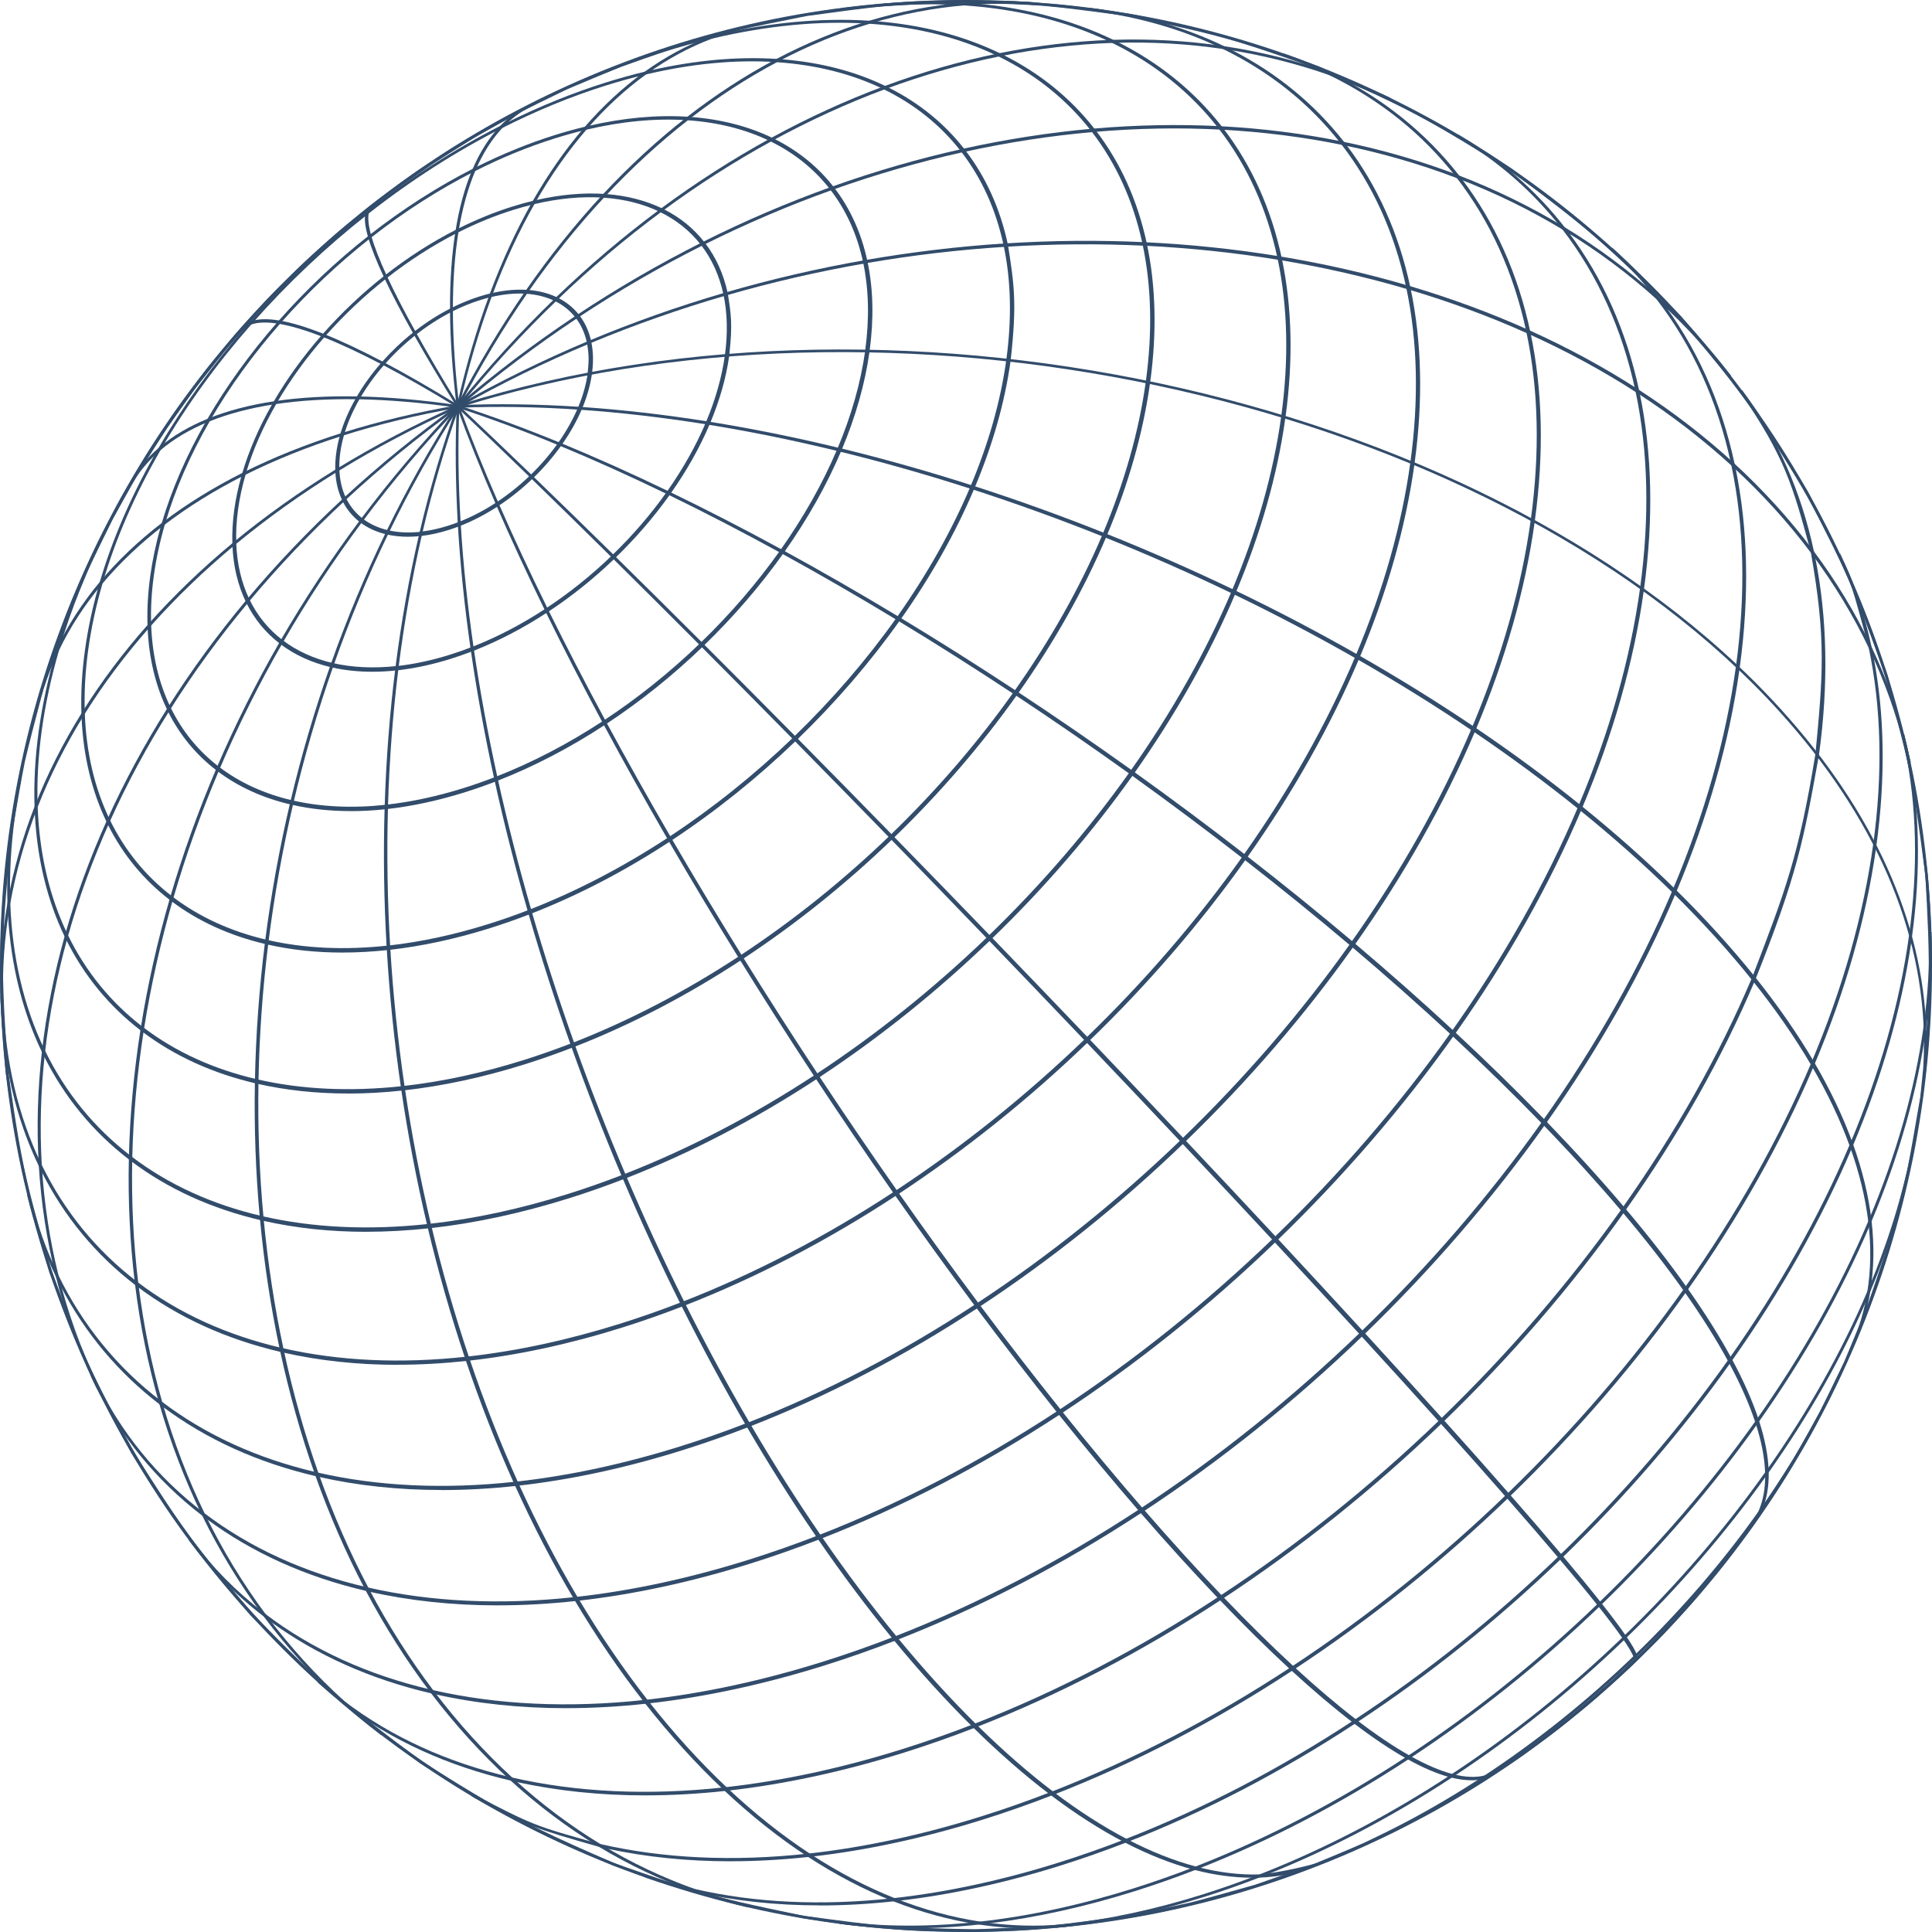 <svg width="500" height="500" viewBox="0 0 500 500" fill="none" xmlns="http://www.w3.org/2000/svg">
<path d="M252.427 499.989C252.427 499.989 252.433 499.989 252.439 499.989C261.28 499.788 266.007 499.588 271.989 498.974C278.071 498.517 282.586 497.887 291.332 496.516C291.344 496.516 291.36 496.516 291.371 496.51C298.975 495.172 302.638 494.476 308.329 493.01C314.138 491.711 317.55 490.707 324.964 488.427C324.964 488.427 324.964 488.427 324.969 488.427C331.469 486.359 334.351 485.406 339.591 483.299C344.999 481.331 347.44 480.249 353.533 477.501C358.958 475.032 361.187 473.989 365.853 471.458C370.709 469.022 372.548 467.935 377.627 464.93C382.326 462.143 384.11 461.067 388.324 458.174C392.639 455.404 394.189 454.255 398.537 451.044C398.537 451.044 398.548 451.039 398.548 451.033C402.746 447.928 404.223 446.835 408.081 443.585C411.977 440.497 413.337 439.271 417.189 435.803C421.03 432.347 422.385 431.126 425.864 427.57C429.454 424.113 430.686 422.77 434.186 418.951C437.776 415.032 439.053 413.633 442.225 409.698C445.48 405.896 446.707 404.274 449.907 400.015C453.324 395.449 454.556 393.81 457.438 389.378C460.359 385.169 461.591 383.163 464.512 378.285C464.512 378.285 464.512 378.285 464.512 378.279C467.74 372.85 469.011 370.692 471.48 365.781C474.05 361.048 475.249 358.49 477.874 352.698V352.692C480.851 345.986 482.117 343.07 484.068 337.568C486.147 332.25 487.234 328.889 489.397 321.814C489.397 321.814 489.397 321.809 489.397 321.803C491.827 313.363 492.959 309.194 494.185 303.101C495.54 297.231 496.326 292.604 497.619 283.907C497.714 283.222 497.803 282.536 497.881 281.85C499.091 272.084 499.632 263.744 499.782 256.057C500.061 247.427 499.894 237.995 498.924 226.578C498.924 226.551 498.918 226.523 498.913 226.5C496.923 210.384 495.629 202.513 493.366 193.125C492.162 188.081 490.618 182.272 488.477 174.646C488.477 174.629 488.466 174.618 488.46 174.601C484.709 163.697 482.261 157.103 479.474 150.748C476.681 144.197 473.487 137.803 467.89 127.24C467.879 127.217 467.862 127.195 467.851 127.173C459.227 112.985 454.578 105.989 448.535 98.241C445.068 93.764 440.893 88.703 435.201 82.013C435.173 81.985 435.151 81.957 435.123 81.935C432.982 79.75 431.02 77.76 429.192 75.92C421.014 67.681 415.679 62.642 407.651 56.192C406.392 55.177 405.082 54.146 403.699 53.07C400.193 50.344 396.145 47.295 391.229 43.649C391.218 43.643 391.206 43.638 391.201 43.632C389.066 42.283 387.087 41.04 385.23 39.886C375.704 33.938 369.594 30.337 361.148 26.212C358.305 24.818 355.312 23.424 351.911 21.891C348.75 20.464 345.211 18.903 341.141 17.142C341.141 17.142 341.136 17.142 341.13 17.142C332.696 14.115 326.625 12.058 321.251 10.441C313.185 7.966 306.005 6.305 292.107 3.54C292.107 3.54 292.096 3.54 292.091 3.54C282.134 2.046 276.27 1.293 270.049 0.847C263.627 0.273 257.852 0.106 247.555 0.022C247.55 0.022 247.544 0.022 247.533 0.022C238.703 0.223 233.976 0.424 227.994 1.037C221.912 1.494 217.391 2.124 208.645 3.495C208.645 3.495 208.645 3.495 208.639 3.495C201.013 4.833 197.351 5.536 191.648 7.007C185.845 8.306 182.428 9.31 175.019 11.59H175.008C168.513 13.658 165.631 14.617 160.391 16.718C154.99 18.68 152.548 19.767 146.449 22.516C141.031 24.985 138.795 26.028 134.129 28.559C129.274 30.995 127.434 32.082 122.356 35.086C122.356 35.086 122.356 35.086 122.35 35.086C117.657 37.874 115.867 38.95 111.653 41.843C107.344 44.613 105.788 45.762 101.446 48.973C101.446 48.973 101.435 48.978 101.435 48.984C97.243 52.083 95.76 53.181 91.913 56.42C88.011 59.514 86.645 60.746 82.793 64.213C78.958 67.67 77.603 68.891 74.125 72.442C70.529 75.903 69.297 77.247 65.796 81.066C62.201 84.984 60.924 86.378 57.747 90.325C54.497 94.121 53.27 95.743 50.071 99.997C46.664 104.54 45.432 106.19 42.573 110.583C39.574 114.898 38.425 116.787 35.465 121.726C35.465 121.726 35.465 121.726 35.465 121.732C32.237 127.156 30.966 129.319 28.497 134.23C25.927 138.963 24.729 141.522 22.103 147.314C22.103 147.314 22.103 147.325 22.097 147.33C19.126 154.025 17.861 156.941 15.915 162.437C13.83 167.761 12.749 171.123 10.586 178.202V178.214C8.155 186.653 7.024 190.823 5.797 196.922C4.443 202.786 3.662 207.413 2.363 216.104C2.363 216.104 2.363 216.115 2.363 216.121C0.897 228.072 0.251 237.254 0.117 245.588C-0.101 254.541 0.239 264.329 1.466 277.502C1.466 277.519 1.466 277.536 1.471 277.552C3.567 292.57 4.939 300.369 7.102 309.01C8.44 314.428 10.19 320.638 12.71 329.089C12.71 329.089 12.71 329.095 12.71 329.1C16.634 339.949 19.182 346.499 22.075 352.82C24.974 359.337 28.263 365.67 34.021 376.133C34.027 376.144 34.032 376.15 34.038 376.161C40.449 386.524 44.273 392.372 48.744 398.314C52.841 403.922 57.301 409.341 64.776 417.993C64.826 418.043 64.871 418.087 64.921 418.137C66.984 420.245 68.879 422.168 70.652 423.946C79.058 432.414 84.449 437.509 92.766 444.165C93.753 444.957 94.767 445.759 95.827 446.585C99.439 449.4 103.62 452.555 108.743 456.351C108.754 456.357 108.765 456.362 108.771 456.368C110.911 457.717 112.896 458.966 114.758 460.125C124.207 466.023 130.289 469.613 138.634 473.694C141.611 475.16 144.755 476.62 148.35 478.237C151.439 479.631 154.889 481.147 158.83 482.858C167.287 485.891 173.363 487.953 178.743 489.57C186.792 492.04 193.978 493.701 207.853 496.46C207.853 496.46 207.853 496.46 207.859 496.46C207.859 496.46 207.859 496.46 207.864 496.46C217.837 497.96 223.702 498.712 229.928 499.158C236.345 499.732 242.12 499.894 252.405 499.978L252.427 499.989ZM271.922 498.311C267.239 498.662 261.626 498.913 252.416 499.32C242.092 499.069 235.882 498.924 229.995 498.501C224.348 497.993 218.188 497.174 207.987 495.808C194.993 493.104 187.946 491.638 178.955 488.935C173.514 487.268 167.672 485.233 159.087 482.239C155.062 480.483 151.583 478.956 148.445 477.546C144.9 475.946 141.822 474.513 139.013 473.136C131.56 469.474 125.143 465.794 115.182 459.601C113.314 458.436 111.307 457.176 109.128 455.805C103.993 451.981 99.84 448.865 96.189 446.016C95.152 445.208 94.165 444.427 93.218 443.669C85.843 437.766 80.168 432.553 71.271 423.617C69.437 421.772 67.463 419.765 65.278 417.541C57.858 408.683 53.315 403.265 49.301 397.924C45.02 392.065 41.14 385.995 34.612 375.793C29.021 365.313 25.676 359.047 22.694 352.536C19.862 346.17 17.398 339.625 13.351 328.872C10.881 320.371 9.148 314.417 7.748 308.815C5.268 298.758 4.186 291.411 2.129 277.407C1.276 265.5 0.613 256.235 0.78 245.593C1.014 235.888 1.901 227.169 3.027 216.176C4.593 207.09 5.546 201.543 6.45 197.044C7.514 192.445 8.93 187.077 11.232 178.37C13.73 170.877 15.285 166.217 16.551 162.649C17.95 159.082 19.795 154.622 22.727 147.565C25.732 141.371 27.633 137.452 29.105 134.52C30.682 131.61 32.784 127.875 36.056 122.05C39.395 116.782 41.53 113.42 43.147 110.934C44.83 108.509 47.105 105.315 50.622 100.37C54.212 95.827 56.532 92.895 58.271 90.732C60.083 88.613 62.53 85.809 66.304 81.489C70.195 77.442 72.72 74.822 74.61 72.893C76.555 71.02 79.192 68.528 83.256 64.687C87.509 61.036 90.274 58.667 92.348 56.916C94.483 55.227 97.376 52.975 101.858 49.486C106.613 46.152 109.702 43.983 112.043 42.378C114.435 40.839 117.673 38.805 122.718 35.638C128.204 32.578 131.744 30.599 134.458 29.127C137.207 27.75 140.925 25.939 146.75 23.101C153.25 20.375 157.409 18.625 160.653 17.32C163.931 16.127 168.302 14.611 175.247 12.203C183.041 10.012 187.924 8.641 191.837 7.637C195.745 6.762 200.746 5.759 208.79 4.136C217.804 2.916 223.339 2.169 228.089 1.684C232.772 1.332 238.385 1.082 247.594 0.675C257.93 0.925 264.145 1.076 270.032 1.5C275.679 2.007 281.828 2.826 292.024 4.187C305.035 6.89 312.081 8.362 321.089 11.071C326.519 12.738 332.356 14.773 340.924 17.755C345.027 19.544 348.561 21.094 351.744 22.527C355.156 24.066 358.127 25.454 360.858 26.786C368.379 30.476 374.817 34.161 384.846 40.405C386.713 41.57 388.709 42.824 390.883 44.19C395.839 47.874 399.875 50.907 403.431 53.672C404.758 54.703 406.001 55.684 407.189 56.638C414.352 62.396 419.977 67.569 428.673 76.299C430.524 78.161 432.514 80.185 434.716 82.426C434.722 82.431 434.727 82.437 434.738 82.448C440.402 89.21 444.46 94.054 448.034 98.631C455.108 107.762 459.233 114.435 467.338 127.552C472.762 138.11 476.007 144.42 478.883 150.982C481.626 157.409 483.984 163.987 487.864 174.819C489.977 182.534 491.515 188.159 492.758 193.326C495.401 204.425 496.36 211.795 498.283 226.618V226.629C498.829 236.529 499.336 245.688 499.136 256.012C499.013 259.775 498.807 263.387 498.539 266.944C497.67 238.469 484.848 209.944 460.877 183.543C460.721 183.37 460.565 183.197 460.409 183.03C387.795 103.626 235.018 68.534 119.089 104.663H119.078V104.551L119.011 104.585L119.028 104.523L118.827 104.573L118.794 104.534V104.495L118.638 104.573H118.621L118.571 104.607L118.537 104.551L118.365 104.691L118.331 104.668L118.186 104.802H118.175L118.164 104.813L118.13 104.874L118.013 104.969L118.036 105.008L117.885 105.181L117.93 105.209L117.902 105.242L117.796 105.426L117.896 105.465L117.841 105.649L117.902 105.638L117.974 105.655V105.817L118.013 105.8L118.153 105.783L118.175 105.833V105.895L118.359 105.822L118.381 105.839L118.404 105.811L118.426 105.867L118.549 105.789L118.621 105.744L118.654 105.778L118.805 105.638L118.833 105.649L119.067 105.382C119.112 105.371 119.145 105.354 119.19 105.343C119.396 105.276 119.608 105.215 119.814 105.148C119.836 105.142 119.864 105.131 119.886 105.125C120.154 105.042 120.422 104.958 120.695 104.88C120.728 104.869 120.767 104.858 120.801 104.847C122.194 104.423 123.582 104.01 124.987 103.603C125.495 103.459 126.002 103.314 126.515 103.169C126.531 103.169 126.559 103.158 126.576 103.152C127.022 103.024 127.468 102.901 127.914 102.778C127.958 102.767 127.997 102.756 128.036 102.745C242.806 70.97 389.958 106.43 460.409 184.022C485.121 211.243 497.926 240.732 497.926 270.06C497.926 272.173 497.859 274.286 497.725 276.393C497.491 278.835 497.24 281.298 496.984 283.807C495.417 292.905 494.464 298.451 493.561 302.95C492.496 307.549 491.08 312.912 488.784 321.614C486.286 329.1 484.737 333.755 483.471 337.323C482.072 340.891 480.221 345.35 477.289 352.419C474.284 358.612 472.383 362.531 470.912 365.463C469.334 368.373 467.232 372.114 463.96 377.934C460.643 383.163 458.514 386.519 456.903 388.994C455.202 391.446 452.922 394.652 449.388 399.608C445.793 404.162 443.474 407.094 441.729 409.263C439.917 411.381 437.475 414.18 433.707 418.494C429.816 422.541 427.296 425.161 425.406 427.09C423.461 428.963 420.824 431.455 416.755 435.302C412.507 438.947 409.747 441.317 407.674 443.061C405.539 444.756 402.64 447.008 398.152 450.498C393.397 453.837 390.309 456.006 387.968 457.611C385.576 459.15 382.337 461.184 377.292 464.351C371.807 467.411 368.267 469.39 365.552 470.862C362.804 472.239 359.086 474.05 353.26 476.888C346.76 479.619 342.602 481.364 339.352 482.669C336.079 483.856 331.709 485.372 324.774 487.781C324.763 487.781 324.752 487.786 324.741 487.792C316.959 489.977 312.087 491.348 308.179 492.352C304.265 493.227 299.271 494.236 291.221 495.853C282.207 497.073 276.666 497.82 271.922 498.305V498.311Z" fill="#324C6B"/>
<path d="M342.139 482.34C342.29 482.278 342.446 482.217 342.596 482.156L343.187 481.922C357.101 476.33 370.938 469.044 384.322 460.259L386.106 459.088H386.078C399.206 450.331 411.732 440.224 423.333 429.047L423.489 428.896V428.885L423.595 428.79C435.519 417.273 446.261 404.814 455.521 391.759L455.604 391.586L455.024 391.257C445.771 404.301 435.034 416.749 423.116 428.266L422.959 428.417V428.428L422.848 428.523C410.818 440.112 397.801 450.537 384.16 459.517L383.854 459.718C370.341 468.582 356.371 475.923 342.329 481.531L341.883 481.71L342.128 482.334L342.139 482.34ZM455.738 391.474C461.881 382.789 467.35 373.847 471.988 364.906L472.216 364.465C472.322 364.265 472.423 364.064 472.529 363.863L471.932 363.557L471.62 364.164C466.948 373.195 461.441 382.215 455.242 390.978L455.175 391.106L455.732 391.474H455.738Z" fill="#324C6B"/>
<path d="M273.26 498.896L274.035 498.824C274.52 498.774 275.01 498.723 275.495 498.673L275.428 498.01L275.15 498.038C274.503 498.11 273.862 498.172 273.221 498.238H273.199L273.26 498.907V498.896ZM275.557 498.656L275.847 498.629C287.38 497.346 299.46 494.738 311.752 490.874C316.452 489.397 321.218 487.725 325.917 485.902L327.779 485.183H327.757C344.007 478.727 360.162 470.26 375.81 459.997L376.44 459.584C391.993 449.322 406.827 437.425 420.54 424.214L420.746 424.013L420.724 423.985L420.841 423.918C434.359 410.857 446.551 396.742 457.087 381.97L457.683 381.133C467.946 366.623 476.442 351.711 482.959 336.765L482.947 336.838L484.012 334.307C489.146 322.127 492.937 309.963 495.278 298.15L495.434 297.353L494.777 297.225C492.446 309.177 488.633 321.491 483.432 333.822L483.282 334.173C476.659 349.799 467.863 365.419 457.132 380.593L457.065 380.687V380.704L456.892 380.927C446.289 395.878 433.98 410.149 420.317 423.35L420.016 423.64C406.236 436.918 391.313 448.87 375.67 459.166L375.252 459.445C359.181 469.981 342.563 478.627 325.867 485.133L325.482 485.283C320.778 487.106 316.022 488.778 311.34 490.25C299.07 494.108 287.018 496.711 275.506 497.988L275.573 498.651L275.557 498.656Z" fill="#324C6B"/>
<path d="M235.643 499.052C241.474 499.052 247.455 498.718 253.554 498.054L256.118 497.776L256.051 497.765C268.181 496.271 280.83 493.472 293.685 489.431C298.881 487.797 304.154 485.946 309.361 483.928L310.325 483.555C328.677 476.358 346.922 466.837 364.577 455.253L365.034 454.952C382.332 443.557 398.833 430.335 414.079 415.646L414.414 415.322C429.493 400.756 443.084 385.008 454.801 368.507L455.186 367.961C466.904 351.393 476.537 334.352 483.839 317.288L484.33 316.134C491.493 299.143 496.254 282.296 498.489 266.063C499.632 257.763 500.106 249.635 499.894 241.908L499.872 241.195L499.203 241.217C499.443 249.033 498.974 257.261 497.815 265.673V265.701C495.579 281.889 490.824 298.686 483.683 315.632L483.522 316.022C476.197 333.315 466.458 350.601 454.584 367.392L454.322 367.76C442.582 384.305 428.963 400.104 413.845 414.709L413.511 415.032C398.253 429.727 381.747 442.955 364.438 454.35L364.031 454.617C346.225 466.296 327.818 475.873 309.316 483.087L308.893 483.254C303.697 485.272 298.429 487.117 293.239 488.75C279.665 493.015 266.325 495.897 253.582 497.313L253.197 497.358C240.593 498.729 228.474 498.679 217.185 497.207L217.102 497.87C217.102 497.87 217.157 497.876 217.185 497.882L217.804 497.965C223.557 498.696 229.522 499.063 235.648 499.063L235.643 499.052Z" fill="#324C6B"/>
<path d="M212.096 493.132C218.362 493.132 224.789 492.775 231.367 492.056L232.705 491.911H232.694C246.151 490.345 260.221 487.279 274.52 482.786C280.105 481.03 285.78 479.04 291.383 476.865L292.069 476.598C311.92 468.838 331.67 458.553 350.769 446.021L351.165 445.759L351.187 445.748C369.823 433.484 387.594 419.247 404.011 403.426L404.24 403.209L404.374 403.075C420.635 387.366 435.285 370.374 447.917 352.58L448.229 352.14C460.933 334.179 471.363 315.694 479.235 297.192L479.38 296.857C479.38 296.846 479.391 296.835 479.396 296.824L479.575 296.406C487.039 278.695 492.084 261.135 494.576 244.172V244.188L494.805 242.55C497.207 225.079 496.834 208.678 493.69 193.794L493.606 193.454H493.617C493.422 192.535 493.21 191.626 492.993 190.717L492.837 190.076L492.19 190.232C492.43 191.23 492.664 192.233 492.876 193.242L492.954 193.56C492.954 193.56 492.954 193.571 492.954 193.577H492.943C496.076 208.394 496.449 224.733 494.052 242.143C491.655 259.558 486.543 277.636 478.856 295.865L478.677 296.283C470.8 314.88 460.331 333.46 447.56 351.521L447.276 351.917C434.655 369.706 420.01 386.691 403.749 402.4L403.387 402.752C386.987 418.556 369.232 432.776 350.618 445.029L350.2 445.302C331.051 457.867 311.251 468.169 291.349 475.923L290.892 476.102C285.301 478.27 279.637 480.26 274.057 482.011C259.457 486.599 245.114 489.698 231.412 491.22L230.999 491.265C212.648 493.26 195.444 492.463 179.852 488.884L179.841 488.918L179.546 488.812C175.309 487.825 171.184 486.632 167.254 485.255L167.031 485.885C167.064 485.896 167.098 485.907 167.131 485.919L167.661 486.103C171.524 487.441 175.571 488.606 179.685 489.564L179.696 489.525L180.031 489.642C190.087 491.95 200.818 493.11 212.085 493.11L212.096 493.132Z" fill="#324C6B"/>
<path d="M189.101 481.693C195.673 481.693 202.413 481.32 209.314 480.567L210.251 480.467C224.505 478.845 239.411 475.611 254.58 470.845C260.444 469 266.392 466.915 272.262 464.635L272.825 464.417C293.696 456.279 314.462 445.47 334.547 432.291L334.987 432.001C354.526 419.141 373.167 404.207 390.387 387.617L390.515 387.494L390.766 387.249C407.836 370.759 423.21 352.926 436.461 334.246L436.483 334.212L436.756 333.828C450.169 314.863 461.162 295.341 469.44 275.813L469.507 275.657L469.496 275.635L469.63 275.373C477.551 256.575 482.875 237.934 485.456 219.945L485.612 218.796C487.992 201.415 487.753 185.042 484.893 170.086L484.949 170.208L484.352 167.416C483.226 162.175 481.766 157.097 479.987 152.236C479.017 149.27 478.198 147.464 476.631 144.131C476.598 144.052 476.559 143.974 476.525 143.896L476.252 143.317L475.65 143.601C475.778 143.88 475.907 144.147 476.029 144.409C477.239 147.013 478.348 149.688 479.352 152.442C480.311 155.369 481.42 159.427 483.544 167.243L483.616 167.594C486.9 183.125 487.29 200.261 484.781 218.512C482.267 236.774 476.905 255.728 468.849 274.843L468.665 275.283C460.404 294.783 449.427 314.266 436.037 333.203L436.015 333.237L435.742 333.621C422.508 352.274 407.156 370.085 390.108 386.552L389.729 386.914C372.532 403.482 353.918 418.394 334.402 431.243L333.961 431.533C313.887 444.706 293.122 455.509 272.256 463.643L271.777 463.827C265.918 466.095 259.981 468.186 254.128 470.025C238.826 474.836 223.78 478.086 209.414 479.681L208.98 479.731C189.742 481.827 171.697 480.985 155.347 477.233L155.001 477.155C138.233 472.501 137.937 472.35 122.39 464.284L122.066 464.869L122.629 465.204C135.284 472.3 139.091 473.393 155.129 477.986L157.537 478.677L157.147 478.438C167.22 480.617 177.918 481.704 189.123 481.704L189.101 481.693Z" fill="#324C6B"/>
<path d="M167.053 464.641C173.782 464.641 180.689 464.256 187.752 463.487L188.471 463.409C203.137 461.758 218.49 458.436 234.104 453.525C240.108 451.635 246.201 449.5 252.216 447.164L252.706 446.975C274.113 438.63 295.408 427.553 316.006 414.04L316.457 413.745C336.47 400.572 355.563 385.275 373.201 368.284L373.591 367.911C391.073 351.02 406.821 332.757 420.395 313.625L420.445 313.553L420.696 313.202C434.415 293.802 445.67 273.829 454.144 253.844L454.155 253.855L454.367 253.32C465.114 226.367 466.803 217.319 470.589 196.242L470.616 196.275L470.75 195.35C473.253 177.06 472.919 159.868 469.764 144.22L469.775 144.236L469.457 142.742C466.123 127.206 459.997 113.331 451.256 101.507L450.871 100.994L450.325 101.385C461.998 118.476 463.921 125.539 468.571 142.598L468.643 142.938C472.64 165.459 471.765 174.746 469.836 195.093C465.521 221.533 462.004 230.681 453.519 252.784L453.33 253.225C444.873 273.187 433.635 293.139 419.921 312.533L419.62 312.962C406.074 332.06 390.348 350.295 372.894 367.164L372.504 367.537C354.894 384.5 335.834 399.775 315.85 412.925L315.398 413.221C294.839 426.711 273.583 437.771 252.216 446.099L251.725 446.289C245.722 448.619 239.64 450.754 233.653 452.633C217.982 457.561 202.58 460.883 187.869 462.517L187.579 462.55L187.423 462.567C167.722 464.713 149.248 463.855 132.508 460.014L132.14 459.93C115.756 456.123 101.29 449.511 89.149 440.285L89.132 440.308L88.903 440.101C88.786 440.012 88.675 439.923 88.558 439.834L83.217 435.402C83.111 435.307 83.011 435.218 82.905 435.123L82.727 434.962C82.727 434.962 82.727 434.962 82.716 434.956L82.269 435.452C82.336 435.513 82.403 435.575 82.47 435.636L82.777 435.909C84.494 437.437 86.283 438.925 88.117 440.341L88.753 440.865L88.769 440.843L89.031 441.077C101.245 450.358 115.795 457.009 132.268 460.839L133.517 461.129H133.505C144.058 463.47 155.285 464.646 167.064 464.646L167.053 464.641Z" fill="#324C6B"/>
<path d="M146.516 442.069C153.245 442.069 160.152 441.684 167.22 440.915L167.822 440.848C182.534 439.204 197.931 435.87 213.584 430.948C219.588 429.058 225.687 426.923 231.696 424.587L232.186 424.398C253.593 416.053 274.893 404.97 295.491 391.458L295.943 391.162C315.961 377.989 335.054 362.693 352.692 345.696L353.082 345.322C370.57 328.431 386.318 310.164 399.892 291.032L400.193 290.602C413.929 271.181 425.195 251.179 433.674 231.172L433.863 230.72C442.041 211.315 447.515 192.072 450.135 173.514L450.247 172.7C452.767 154.254 452.404 136.917 449.16 121.158L448.937 120.132C445.442 103.854 438.903 89.422 429.487 77.236L429.242 77.007L429.281 76.968C425.825 72.525 421.945 68.35 417.753 64.565L417.513 64.347C417.435 64.275 417.357 64.202 417.273 64.13L416.827 64.626L417.05 64.827C421.198 68.578 425.033 72.709 428.456 77.113L428.701 77.342L428.662 77.381C438.011 89.483 444.511 103.821 447.984 119.998L448.062 120.366C451.423 136.27 451.825 153.814 449.255 172.5C446.679 191.197 441.194 210.602 432.943 230.174L432.754 230.626C424.297 250.588 413.059 270.54 399.351 289.922L399.05 290.352C385.504 309.45 369.784 327.679 352.33 344.542L351.939 344.915C334.329 361.879 315.275 377.148 295.296 390.298L294.845 390.593C274.291 404.078 253.035 415.138 231.674 423.467L231.183 423.656C225.185 425.981 219.103 428.116 213.11 430C197.44 434.922 182.038 438.251 167.332 439.884L166.886 439.934C147.191 442.08 128.717 441.216 111.976 437.381L111.609 437.297C95.225 433.49 80.764 426.878 68.629 417.652L68.361 417.446C61.192 411.961 54.854 405.539 49.508 398.359L49.318 398.102L48.783 398.498C48.844 398.582 48.911 398.671 48.973 398.755L49.162 399.011C54.553 406.264 60.958 412.752 68.194 418.294L70.106 419.76L70.044 419.682C81.93 428.356 95.933 434.605 111.703 438.267L112.601 438.473C123.254 440.871 134.604 442.075 146.511 442.075L146.516 442.069Z" fill="#324C6B"/>
<path d="M128.84 415.462C135.412 415.462 142.157 415.088 149.058 414.336L149.577 414.28C163.959 412.674 179.022 409.419 194.335 404.608C200.2 402.763 206.148 400.678 212.023 398.398L212.257 398.309L212.503 398.214C233.413 390.064 254.217 379.238 274.33 366.043L274.637 365.842L274.771 365.753C294.321 352.887 312.968 337.947 330.199 321.352L330.578 320.984C347.658 304.483 363.038 286.644 376.295 267.958L376.59 267.54C390.008 248.565 401.007 229.037 409.291 209.498L409.302 209.465L409.475 209.058C417.474 190.076 422.826 171.251 425.379 153.1L425.451 152.554C425.451 152.537 425.451 152.515 425.457 152.498L425.479 152.353C427.949 134.269 427.575 117.272 424.37 101.831L424.203 101.045C420.897 85.653 414.804 71.957 406.08 60.3L406.119 60.322L404.998 58.884C397.634 49.424 388.536 41.441 377.95 35.153L377.872 35.109C377.716 35.014 377.56 34.919 377.404 34.83H377.398L377.058 35.404L377.532 35.683C387.94 41.904 396.887 49.775 404.14 59.096L404.34 59.358C413.466 71.171 419.815 85.174 423.205 100.967L423.283 101.323C426.566 116.849 426.956 133.974 424.448 152.219C421.934 170.476 416.577 189.418 408.521 208.528L408.337 208.968C400.081 228.457 389.105 247.935 375.721 266.86L375.425 267.278C362.197 285.925 346.85 303.725 329.808 320.187L329.429 320.555C312.237 337.117 293.629 352.023 274.124 364.861L273.684 365.151C253.615 378.318 232.861 389.116 212.007 397.244L211.527 397.428C205.668 399.697 199.737 401.782 193.884 403.621C178.587 408.427 163.552 411.677 149.187 413.271L148.752 413.321C129.52 415.417 111.486 414.575 95.147 410.824L94.79 410.74C78.797 407.022 64.676 400.572 52.83 391.563L52.568 391.363C40.728 382.298 31.379 370.832 24.773 357.269L24.628 356.968C24.523 356.745 24.417 356.527 24.311 356.304L24.088 355.836L23.48 356.12C23.553 356.276 23.631 356.438 23.703 356.594L23.753 356.694C23.893 356.996 24.038 357.291 24.183 357.592L24.328 357.899C30.978 371.556 40.399 383.112 52.329 392.244L53.449 393.102L53.438 393.08C65.195 401.815 79.114 408.098 94.829 411.749L95.537 411.916C105.989 414.28 117.127 415.467 128.823 415.467L128.84 415.462Z" fill="#324C6B"/>
<path d="M114.29 385.626C120.561 385.626 126.994 385.27 133.578 384.551L133.756 384.534L134.035 384.5C147.771 382.973 162.142 379.868 176.764 375.269C182.355 373.513 188.036 371.517 193.638 369.343L194.095 369.165C214.036 361.394 233.881 351.07 253.069 338.477L253.487 338.204C272.134 325.934 289.917 311.68 306.351 295.854L306.59 295.625L306.713 295.502C323.002 279.771 337.674 262.752 350.317 244.924L350.596 244.529C363.395 226.428 373.886 207.803 381.786 189.167L381.808 189.123L381.964 188.749C389.601 170.632 394.708 152.665 397.138 135.339L397.233 134.631C399.591 117.35 399.223 101.117 396.146 86.372L396.006 85.726C392.818 70.87 386.903 57.663 378.419 46.459H378.435L377.694 45.511C369.014 34.35 357.882 25.415 344.609 18.942L344.302 18.831L344.313 18.797C340.69 17.047 336.871 15.464 332.958 14.092L332.835 14.048C332.668 13.987 332.501 13.931 332.328 13.87L332.111 14.499L332.618 14.678C336.431 16.021 340.149 17.566 343.678 19.271L343.984 19.383L343.973 19.416C357.14 25.838 368.184 34.702 376.796 45.773L376.992 46.024C385.693 57.284 391.742 70.63 394.975 85.687L395.048 86.027C398.169 100.794 398.548 117.083 396.174 134.431L396.157 134.548C393.76 151.952 388.654 170.013 380.972 188.231L380.793 188.649C372.922 207.229 362.459 225.804 349.698 243.843L349.42 244.239C336.81 262.016 322.177 278.991 305.927 294.683L305.565 295.034C289.175 310.821 271.437 325.037 252.835 337.278L252.679 337.379L252.417 337.551C233.285 350.105 213.501 360.402 193.616 368.15L193.426 368.223L193.159 368.323C187.573 370.492 181.909 372.476 176.34 374.227C161.757 378.809 147.42 381.908 133.728 383.43L133.316 383.475C114.981 385.47 97.789 384.673 82.208 381.094L81.868 381.016C66.622 377.471 53.159 371.322 41.865 362.732L41.614 362.542C30.326 353.902 21.412 342.964 15.118 330.042L14.979 329.753C11.969 323.52 9.566 316.792 7.821 309.734C7.821 309.734 7.821 309.723 7.821 309.718L7.671 309.088C7.671 309.088 7.671 309.088 7.671 309.082L7.018 309.238V309.249C7.074 309.467 7.124 309.684 7.18 309.902C8.942 317.126 11.395 324.022 14.472 330.399L15.915 333.398L15.854 333.159C22.109 345.116 30.666 355.301 41.319 363.456L42.127 364.075V364.064C53.393 372.498 66.755 378.552 81.863 382.064L82.459 382.204C92.454 384.473 103.102 385.61 114.29 385.61V385.626Z" fill="#324C6B"/>
<path d="M102.929 353.194C108.76 353.194 114.747 352.859 120.868 352.196L120.985 352.185L121.28 352.151C134.057 350.73 147.436 347.842 161.038 343.566C166.239 341.933 171.524 340.077 176.731 338.059L176.876 338.003L177.16 337.891C195.712 330.661 214.164 321.062 232.014 309.35L232.404 309.093C249.746 297.676 266.292 284.426 281.572 269.703L281.906 269.38C297.058 254.741 310.704 238.915 322.461 222.336L322.723 221.968C334.625 205.139 344.386 187.813 351.733 170.476L351.9 170.086C359.008 153.223 363.757 136.51 366.021 120.388L366.116 119.703C368.301 103.626 367.961 88.524 365.09 74.805L364.973 74.253C361.99 60.361 356.444 48.014 348.483 37.556H348.489L347.931 36.842C340.21 26.925 330.416 18.887 318.787 12.944L318.865 12.955L316.881 11.996C306.741 7.091 295.341 3.785 282.999 2.169C282.742 2.135 282.486 2.102 282.224 2.068H282.213L282.129 2.732L282.831 2.821C282.859 2.821 282.893 2.826 282.921 2.832C295.051 4.454 306.25 7.721 316.223 12.543L316.496 12.677C328.732 18.647 339.001 26.886 347.006 37.171L347.184 37.4C355.273 47.869 360.898 60.272 363.897 74.27L363.964 74.588C366.874 88.351 367.219 103.525 364.995 119.692C362.771 135.869 358.021 152.66 350.88 169.595L350.719 169.985C343.399 187.261 333.672 204.525 321.814 221.299L321.552 221.667C309.829 238.19 296.227 253.972 281.12 268.561L280.786 268.884C265.55 283.562 249.055 296.773 231.768 308.157L231.378 308.413C213.59 320.086 195.199 329.652 176.714 336.86L176.29 337.027C171.095 339.04 165.832 340.891 160.654 342.518C147.096 346.783 133.767 349.659 121.041 351.07L120.656 351.114C103.615 352.971 87.632 352.224 73.15 348.901L72.832 348.829C58.661 345.534 46.146 339.815 35.649 331.837L35.415 331.659C24.924 323.626 16.64 313.464 10.787 301.45L10.659 301.183C4.705 288.852 1.399 274.748 0.836 259.279L0.167 259.301C0.167 259.301 0.167 259.307 0.167 259.312L0.178 259.63C0.747 275.211 4.081 289.421 10.079 301.852L10.82 303.385V303.346C16.679 314.935 24.829 324.775 35.059 332.607L35.694 333.092C46.197 340.98 58.672 346.638 72.776 349.916L73.289 350.033C82.598 352.151 92.521 353.216 102.94 353.216L102.929 353.194ZM0.162 259.257L0.831 259.234L0.786 257.863L0.117 257.88C0.128 258.231 0.134 258.582 0.151 258.928L0.162 259.257Z" fill="#324C6B"/>
<path d="M94.823 318.782C100.097 318.782 105.51 318.481 111.04 317.879H111.096L111.419 317.845C122.969 316.563 135.055 313.949 147.353 310.086C152.058 308.608 156.829 306.93 161.54 305.107L161.863 304.985L161.925 304.957C178.693 298.423 195.372 289.744 211.505 279.158L211.784 278.974L211.856 278.924C227.532 268.605 242.488 256.625 256.296 243.319L256.603 243.023C270.3 229.795 282.631 215.491 293.261 200.506L293.451 200.233L293.496 200.172C304.255 184.959 313.079 169.294 319.718 153.624L319.73 153.596L319.863 153.273C326.285 138.038 330.578 122.925 332.624 108.347L332.718 107.678C334.692 93.157 334.374 79.516 331.782 67.123L331.681 66.644C328.978 54.051 323.949 42.868 316.719 33.397L316.268 32.818C309.177 23.703 300.14 16.345 289.398 10.943H289.421L288.194 10.346C276.934 4.9 264.045 1.656 249.897 0.702L249.579 0.725V0.68C242.394 0.217 234.84 0.346 227.125 1.076C226.746 1.109 226.361 1.148 225.982 1.187L226.049 1.851L226.829 1.778C226.952 1.767 227.075 1.756 227.192 1.745C234.767 1.048 242.171 0.925 249.222 1.382L249.54 1.36V1.405C263.582 2.347 276.371 5.563 287.536 10.965L287.782 11.082C298.83 16.473 308.101 23.915 315.331 33.202L315.493 33.408C322.796 42.863 327.874 54.062 330.589 66.7L330.65 66.984C333.276 79.41 333.588 93.118 331.581 107.723C329.569 122.334 325.282 137.502 318.832 152.799L318.682 153.15C312.07 168.753 303.285 184.345 292.57 199.497L292.336 199.832C281.744 214.76 269.458 229.015 255.817 242.193L255.516 242.488C241.752 255.75 226.852 267.685 211.237 277.959L210.886 278.188C194.82 288.729 178.202 297.375 161.506 303.881L161.122 304.032C156.434 305.849 151.684 307.516 146.996 308.993C134.749 312.845 122.713 315.443 111.218 316.719L110.873 316.758C95.481 318.436 81.043 317.762 67.965 314.763L67.681 314.696C54.882 311.719 43.582 306.557 34.105 299.349L33.893 299.187C24.422 291.935 16.936 282.759 11.656 271.911L11.539 271.666C6.16 260.528 3.178 247.795 2.665 233.82L2.654 233.446C2.414 226.289 2.832 218.746 3.897 211.037C4.253 208.444 4.688 205.802 5.19 203.176C5.212 203.048 5.24 202.92 5.262 202.792L5.418 201.989L4.761 201.861C4.683 202.257 4.61 202.641 4.538 203.026C4.008 205.769 3.551 208.528 3.178 211.248C2.107 219.03 1.689 226.64 1.929 233.864L2.04 237.126L2.074 236.93C2.86 249.941 5.82 261.849 10.893 272.351L11.4 273.399V273.383C16.713 284.002 24.138 293.005 33.481 300.157L34.005 300.559C43.515 307.711 54.809 312.839 67.581 315.811L68.032 315.917C76.45 317.834 85.425 318.793 94.846 318.793L94.823 318.782Z" fill="#324C6B"/>
<path d="M90.046 283.01C94.645 283.01 99.361 282.748 104.189 282.224L104.551 282.185C114.624 281.064 125.171 278.784 135.897 275.412C140 274.124 144.164 272.658 148.278 271.064H148.295V271.058L148.618 270.935C163.251 265.233 177.806 257.657 191.888 248.42L192.194 248.219C205.874 239.216 218.925 228.758 230.982 217.146L231.01 217.118L231.25 216.89C243.196 205.345 253.961 192.863 263.242 179.785L263.449 179.496C272.836 166.217 280.54 152.548 286.332 138.874V138.868L286.46 138.567C292.063 125.272 295.809 112.088 297.598 99.372L297.649 99.016C297.649 98.982 297.66 98.943 297.665 98.91L297.693 98.703C299.405 86.055 299.126 74.17 296.868 63.372L296.779 62.948C294.415 51.944 290.017 42.177 283.701 33.904L283.322 33.42C277.09 25.415 269.146 18.965 259.697 14.238H259.708L258.816 13.803C249.395 9.248 238.675 6.455 226.924 5.502L226.963 5.491L225.101 5.368C212.391 4.549 198.683 5.853 184.357 9.254L184.083 9.354L184.279 9.99C198.51 6.611 212.124 5.313 224.744 6.126H224.806L225.023 6.143C237.265 6.968 248.408 9.772 258.142 14.477L258.359 14.583C267.992 19.282 276.069 25.766 282.369 33.865L282.508 34.044C288.874 42.283 293.3 52.044 295.664 63.059L295.714 63.31C298 74.114 298.279 86.027 296.539 98.72L296.523 98.826C294.767 111.564 291.026 124.787 285.407 138.127L285.279 138.433C279.515 152.035 271.855 165.632 262.512 178.849L262.306 179.139C253.074 192.155 242.36 204.581 230.458 216.076L230.196 216.332C218.194 227.894 205.206 238.302 191.587 247.266L191.28 247.466C177.271 256.659 162.783 264.196 148.222 269.871L147.888 269.999C143.796 271.582 139.654 273.037 135.574 274.325C124.898 277.681 114.401 279.949 104.378 281.059L104.077 281.092C90.654 282.553 78.072 281.967 66.672 279.353L66.421 279.297C55.266 276.705 45.416 272.206 37.154 265.924L36.971 265.784C28.715 259.463 22.192 251.463 17.588 242.009L17.538 241.909L17.482 241.791C12.794 232.081 10.19 220.982 9.75 208.801L9.739 208.522C9.527 202.268 9.889 195.679 10.82 188.933C11.746 182.194 13.251 175.242 15.28 168.274L14.655 168.034L14.522 168.324C12.476 175.337 10.965 182.333 10.029 189.123C9.092 195.918 8.73 202.558 8.942 208.862L8.997 210.496L9.009 210.468C9.594 222.247 12.203 233.006 16.768 242.466L17.153 243.263V243.252C21.797 252.573 28.297 260.466 36.486 266.738L36.931 267.078C45.232 273.321 55.088 277.803 66.237 280.395L66.655 280.49C74.002 282.163 81.835 282.999 90.052 282.999L90.046 283.01ZM15.224 168.252L15.358 167.967C18.39 157.654 22.622 147.141 27.951 136.694C27.99 136.616 28.035 136.532 28.073 136.454L28.614 135.406L28.023 135.1C27.8 135.535 27.577 135.969 27.36 136.399C21.964 146.957 17.671 157.593 14.611 168.018L15.235 168.257L15.224 168.252ZM157.069 18.703L158.112 18.285C158.245 18.234 158.374 18.179 158.507 18.128C162.911 16.395 167.36 14.823 171.747 13.446C175.833 12.164 179.93 11.027 183.933 10.068L184.206 9.967L184.011 9.332C179.986 10.296 175.867 11.439 171.758 12.727C167.287 14.132 162.75 15.737 158.268 17.504C157.783 17.694 157.298 17.889 156.813 18.084L157.064 18.703H157.069Z" fill="#324C6B"/>
<path d="M88.664 246.519C92.466 246.519 96.368 246.301 100.359 245.872L100.772 245.827C109.156 244.891 117.93 242.996 126.855 240.192C130.255 239.121 133.701 237.912 137.107 236.596L137.452 236.462C149.622 231.718 161.729 225.419 173.442 217.737L173.743 217.536C185.126 210.044 195.985 201.342 206.019 191.682L206.281 191.431C216.221 181.826 225.174 171.44 232.894 160.564L233.112 160.263C240.911 149.226 247.305 137.87 252.121 126.509L252.272 126.147C256.915 115.109 260.026 104.166 261.509 93.608H261.52L261.603 92.945H261.592C263.203 78.351 262.468 73.657 260.873 63.467L260.829 63.166H260.812C258.844 54.034 255.187 45.923 249.941 39.05L249.607 38.615C244.412 31.937 237.778 26.563 229.89 22.627H229.895L229.187 22.282C221.249 18.441 212.196 16.105 202.273 15.336H202.284L201.097 15.252C190.918 14.594 179.964 15.575 168.525 18.173L168.547 18.156L166.892 18.552C163.541 19.355 160.107 20.308 156.685 21.384C148.245 24.038 139.71 27.494 131.303 31.658L131.326 31.636L129.548 32.539C117.635 38.593 105.995 46.057 94.941 54.731L94.695 54.926C83.864 63.45 73.768 72.999 64.687 83.306L64.481 83.535C64.453 83.568 64.42 83.602 64.392 83.641L63.784 84.332H63.79C54.993 94.439 47.322 105.092 40.99 116.007L40.845 116.258C40.845 116.258 40.834 116.28 40.823 116.291L39.992 117.724L40.014 117.701C33.782 128.706 29.005 139.805 25.794 150.714L25.715 150.971C25.715 150.971 25.715 150.976 25.715 150.982L25.342 152.258L25.359 152.242C23.837 157.654 22.705 163.051 21.981 168.296C21.2 173.96 20.899 179.49 21.072 184.741L21.111 185.839V185.828C21.579 195.74 23.759 204.793 27.594 212.737L27.906 213.383C31.77 221.143 37.182 227.721 44 232.945L44.418 233.262C51.314 238.447 59.498 242.171 68.751 244.333L69.197 244.439C75.312 245.827 81.824 246.524 88.664 246.524V246.519ZM100.353 244.718C89.193 245.939 78.73 245.448 69.253 243.274L69.047 243.224C59.771 241.067 51.587 237.326 44.719 232.108L44.569 231.991C37.706 226.74 32.288 220.09 28.458 212.229L28.375 212.051C24.478 203.979 22.315 194.753 21.947 184.63V184.401C21.763 179.2 22.064 173.72 22.839 168.112C23.608 162.504 24.857 156.723 26.552 150.932L26.624 150.675C29.947 139.364 34.975 127.847 41.57 116.453L41.715 116.202C48.175 105.07 56.03 94.216 65.066 83.931L65.267 83.702C74.298 73.456 84.332 63.963 95.108 55.484L95.353 55.294C106.341 46.676 117.913 39.251 129.754 33.236L130.021 33.102C138.851 28.631 147.832 24.946 156.712 22.159C160.107 21.094 163.513 20.146 166.847 19.349L167.115 19.282C178.949 16.473 190.271 15.391 200.763 16.072L200.991 16.088C211.17 16.774 220.435 19.104 228.524 23.017L228.702 23.101C236.707 27.003 243.425 32.399 248.659 39.128L248.776 39.278C254.056 46.113 257.729 54.207 259.697 63.338L259.753 63.606C261.659 72.614 261.882 82.548 260.427 93.134V93.173C258.961 103.754 255.856 114.736 251.185 125.818L251.079 126.075C246.285 137.385 239.918 148.691 232.153 159.672L231.975 159.929C224.293 170.755 215.385 181.09 205.49 190.65L205.272 190.862C195.288 200.478 184.485 209.136 173.157 216.589L172.901 216.756C161.25 224.399 149.198 230.67 137.09 235.392L136.811 235.498C133.405 236.819 129.96 238.029 126.571 239.093C117.69 241.886 108.961 243.77 100.627 244.696L100.409 244.718H100.353Z" fill="#324C6B"/>
<path d="M90.743 209.922C93.664 209.922 96.657 209.76 99.724 209.431L100.192 209.381C106.692 208.651 113.493 207.179 120.411 205.005C123.02 204.185 125.662 203.26 128.276 202.251L128.421 202.195L128.689 202.089C138.099 198.416 147.464 193.549 156.523 187.612L156.885 187.372C165.687 181.575 174.088 174.846 181.854 167.371L182.16 167.07C189.842 159.639 196.771 151.606 202.742 143.194L202.775 143.149C202.775 143.149 202.775 143.144 202.781 143.138L202.998 142.832C209.035 134.28 213.986 125.478 217.72 116.67L217.877 116.308C221.455 107.784 223.853 99.328 225.006 91.172L225.045 90.877C225.045 90.877 225.045 90.854 225.045 90.849L225.09 90.509C226.166 82.409 225.988 74.794 224.544 67.87L224.438 67.38C222.905 60.334 220.079 54.073 216.037 48.761L215.697 48.32C211.672 43.169 206.543 39.011 200.45 35.967L200.01 35.75L199.854 35.672C193.672 32.684 186.626 30.872 178.905 30.276H178.91L178.035 30.214C170.041 29.696 161.44 30.482 152.453 32.544L151.45 32.779C148.847 33.403 146.176 34.144 143.523 34.975C136.783 37.093 129.971 39.869 123.265 43.225L122.746 43.487C122.713 43.504 122.685 43.521 122.652 43.532L122.445 43.638C113.264 48.304 104.289 54.051 95.766 60.718L95.375 61.025C86.963 67.647 79.12 75.062 72.068 83.067L71.672 83.513C64.71 91.468 58.65 99.863 53.655 108.464L53.17 109.301C48.198 118.003 44.39 126.794 41.848 135.429L41.558 136.41H41.564C40.354 140.68 39.451 144.944 38.883 149.086C38.275 153.485 38.041 157.783 38.18 161.869V162.047C38.18 162.047 38.186 162.086 38.186 162.109L38.208 162.711C38.565 170.403 40.254 177.433 43.231 183.61L43.242 183.638L43.504 184.184C46.492 190.171 50.673 195.26 55.935 199.308L56.364 199.637C61.694 203.633 68.01 206.51 75.145 208.188L75.636 208.299C80.374 209.37 85.425 209.91 90.721 209.91L90.743 209.922ZM99.863 208.277H99.846C91.2 209.219 83.095 208.84 75.753 207.157L75.591 207.118C68.411 205.451 62.073 202.552 56.755 198.51L56.638 198.421C51.325 194.357 47.133 189.207 44.167 183.125L44.084 182.952C41.079 176.708 39.407 169.578 39.122 161.752V161.573C38.977 157.543 39.212 153.295 39.814 148.958C40.41 144.616 41.38 140.134 42.69 135.646L42.746 135.445C45.321 126.677 49.218 117.757 54.324 108.922L54.436 108.726C59.442 100.097 65.535 91.679 72.536 83.713L72.692 83.535C79.694 75.591 87.476 68.233 95.821 61.666L96 61.526L96.011 61.515C104.529 54.831 113.498 49.078 122.674 44.413L122.88 44.307C129.726 40.839 136.683 37.985 143.568 35.822C146.199 34.997 148.841 34.261 151.422 33.642L151.628 33.592C160.799 31.418 169.573 30.576 177.701 31.106L177.879 31.117C185.761 31.647 192.936 33.453 199.202 36.486L199.341 36.553C205.534 39.574 210.73 43.744 214.783 48.95L214.877 49.073C218.964 54.363 221.812 60.635 223.334 67.703L223.379 67.904C224.85 74.867 225.029 82.537 223.908 90.715V90.771C222.771 98.977 220.363 107.5 216.734 116.096L216.633 116.341C212.921 125.088 207.998 133.829 201.995 142.324L201.844 142.536C195.89 150.926 188.984 158.942 181.313 166.351L181.14 166.518C173.403 173.971 165.024 180.683 156.25 186.458L156.055 186.586C147.024 192.512 137.681 197.373 128.299 201.03L128.081 201.114C125.445 202.14 122.769 203.076 120.143 203.901C113.264 206.064 106.497 207.525 100.041 208.244L99.863 208.266V208.277Z" fill="#324C6B"/>
<path d="M96.351 173.849C98.313 173.849 100.32 173.743 102.377 173.525L102.801 173.481C102.812 173.481 102.829 173.481 102.84 173.481L102.923 173.469C107.377 172.968 112.032 171.953 116.771 170.465C118.521 169.913 120.288 169.294 122.039 168.625L122.529 168.436C128.945 165.927 135.328 162.61 141.499 158.574L141.929 158.296C147.932 154.338 153.658 149.75 158.953 144.66L159.316 144.309C164.55 139.236 169.272 133.762 173.347 128.031L173.358 128.014C173.38 127.987 173.397 127.959 173.419 127.925L173.648 127.602C177.74 121.788 181.101 115.812 183.649 109.825L183.66 109.797C183.66 109.797 183.682 109.747 183.693 109.719L183.861 109.328C186.28 103.531 187.908 97.789 188.694 92.242H188.699L188.783 91.562H188.772C189.591 84.02 189.218 81.478 188.393 76.204H188.404L188.309 75.653H188.287C187.228 70.892 185.31 66.644 182.578 63.032L182.222 62.575C179.473 59.085 175.995 56.27 171.87 54.19L171.29 53.906C167.076 51.883 162.281 50.651 157.036 50.233L156.3 50.182C150.826 49.831 144.939 50.366 138.785 51.777L138.038 51.949C136.243 52.379 134.408 52.886 132.586 53.46C127.953 54.915 123.276 56.822 118.671 59.124L118.081 59.419C111.72 62.653 105.504 66.638 99.606 71.271L99.4 71.433C93.664 75.954 88.312 81.015 83.496 86.478L83.139 86.885C78.373 92.343 74.22 98.096 70.791 103.999L70.44 104.601C67.029 110.577 64.414 116.614 62.669 122.546L62.63 122.685C62.63 122.696 62.625 122.713 62.619 122.724L62.452 123.287C61.627 126.208 61.014 129.118 60.623 131.95C60.211 134.966 60.044 137.909 60.139 140.708L60.144 140.875C60.144 140.903 60.144 140.931 60.144 140.959L60.161 141.432C60.417 146.661 61.566 151.439 63.578 155.648L63.617 155.72C63.617 155.726 63.623 155.737 63.628 155.742L63.851 156.211C65.891 160.263 68.729 163.72 72.285 166.473L72.737 166.819C76.361 169.523 80.642 171.474 85.469 172.628L86.016 172.756C89.26 173.486 92.711 173.849 96.334 173.849H96.351ZM102.756 172.36L102.645 172.371C96.73 173.012 91.183 172.756 86.166 171.608L86.055 171.58C81.149 170.437 76.818 168.458 73.183 165.699L73.099 165.637C69.47 162.861 66.605 159.344 64.587 155.191L64.509 155.029C62.469 150.775 61.337 145.914 61.142 140.585V140.435C61.047 137.686 61.203 134.793 61.616 131.833C62.023 128.862 62.686 125.796 63.584 122.724L63.623 122.59C65.384 116.592 68.054 110.482 71.55 104.434L71.628 104.3C75.056 98.391 79.226 92.627 84.025 87.17L84.187 86.986C88.954 81.578 94.255 76.572 99.941 72.096L100.103 71.968C105.934 67.391 112.077 63.45 118.365 60.255L118.51 60.183C123.192 57.808 127.959 55.857 132.675 54.374C134.453 53.817 136.243 53.315 137.993 52.897L138.194 52.847C144.471 51.358 150.474 50.784 156.032 51.147L156.177 51.158C161.562 51.52 166.457 52.758 170.732 54.826L170.827 54.87C175.064 56.933 178.609 59.787 181.38 63.344L181.463 63.455C184.251 67.073 186.185 71.355 187.222 76.188L187.244 76.299C188.253 81.071 188.37 86.333 187.601 91.941C186.826 97.561 185.176 103.392 182.695 109.278L182.64 109.412C180.103 115.394 176.736 121.375 172.633 127.189L172.5 127.379C168.425 133.126 163.692 138.612 158.44 143.69L158.307 143.818C153.011 148.919 147.28 153.507 141.276 157.459L141.143 157.549C134.955 161.607 128.561 164.935 122.133 167.438L121.988 167.494C120.188 168.19 118.359 168.837 116.553 169.4C111.843 170.883 107.21 171.881 102.79 172.371H102.767L102.756 172.36Z" fill="#324C6B"/>
<path d="M105.555 138.907C106.485 138.907 107.439 138.863 108.414 138.768L108.788 138.729C108.799 138.729 108.805 138.729 108.816 138.729L109.05 138.701C111.319 138.439 113.688 137.92 116.096 137.162C116.921 136.9 117.757 136.61 118.588 136.298L119.168 136.075C122.384 134.81 125.578 133.149 128.678 131.142L128.923 130.98C128.929 130.98 128.934 130.975 128.94 130.969L129.174 130.813C132.184 128.817 135.061 126.515 137.725 123.967L137.803 123.895C137.837 123.867 137.865 123.834 137.898 123.806L138.149 123.566C140.769 121.013 143.133 118.265 145.19 115.394L145.346 115.176C145.374 115.137 145.396 115.104 145.424 115.065L145.541 114.897C147.576 111.982 149.254 108.994 150.536 106L150.631 105.783C150.631 105.783 150.647 105.744 150.653 105.727L150.781 105.421C151.963 102.539 152.766 99.684 153.167 96.925L153.2 96.685C153.2 96.685 153.2 96.68 153.2 96.674L153.262 96.223C153.591 93.519 153.524 90.966 153.055 88.636L153.016 88.457C153.016 88.446 153.016 88.435 153.011 88.424L152.927 88.028C152.381 85.692 151.433 83.602 150.101 81.807L149.928 81.584C149.928 81.578 149.917 81.573 149.911 81.561L149.722 81.316C148.351 79.616 146.639 78.228 144.621 77.18L144.03 76.89C141.934 75.903 139.571 75.29 136.984 75.062L136.393 75.017C136.393 75.017 136.387 75.017 136.382 75.017H136.27V75.011C133.539 74.85 130.607 75.112 127.552 75.792L126.944 75.931C126.944 75.931 126.933 75.931 126.927 75.931L126.844 75.954C125.946 76.171 125.032 76.427 124.129 76.712C121.804 77.442 119.452 78.395 117.133 79.543L116.654 79.783C116.637 79.794 116.62 79.8 116.598 79.811L116.542 79.839C113.387 81.45 110.304 83.424 107.366 85.704L107.06 85.943C107.037 85.96 107.015 85.977 106.998 85.993L106.904 86.066C104.027 88.34 101.346 90.882 98.915 93.619L98.514 94.071C96.106 96.841 94.01 99.763 92.27 102.756L91.986 103.247C90.275 106.274 88.959 109.323 88.078 112.328L87.9 112.93H87.905C87.51 114.362 87.214 115.795 87.025 117.183C86.818 118.699 86.729 120.188 86.768 121.604V121.665C86.768 121.687 86.768 121.71 86.768 121.732L86.79 122.306H86.796C86.947 124.876 87.515 127.24 88.496 129.33L88.775 129.91C89.801 131.889 91.2 133.589 92.934 134.966L93.196 135.167L93.419 135.339C95.219 136.655 97.326 137.619 99.69 138.216L100.097 138.316C100.114 138.316 100.125 138.322 100.142 138.327L100.298 138.366C101.942 138.723 103.693 138.907 105.527 138.907H105.555ZM108.927 137.614L108.844 137.625C105.839 137.954 103.029 137.82 100.482 137.235L100.426 137.224C97.94 136.644 95.749 135.646 93.915 134.247L93.859 134.202C92.036 132.803 90.592 131.03 89.572 128.94L89.533 128.862C88.507 126.721 87.933 124.274 87.827 121.587V121.475C87.777 120.082 87.855 118.605 88.067 117.094C88.273 115.617 88.597 114.095 89.037 112.567L89.087 112.395C89.985 109.34 91.339 106.235 93.123 103.157L93.184 103.052C94.929 100.052 97.042 97.131 99.478 94.366L99.534 94.305C101.948 91.562 104.629 89.02 107.506 86.751L107.667 86.623C110.639 84.293 113.766 82.286 116.966 80.659L117.06 80.608C119.435 79.404 121.855 78.418 124.246 77.665C125.155 77.381 126.063 77.124 126.955 76.912L127.05 76.89C130.239 76.132 133.288 75.842 136.114 76.026H136.215C138.929 76.221 141.399 76.846 143.556 77.888L143.64 77.927C145.764 78.969 147.542 80.402 148.936 82.192L148.969 82.231C150.385 84.059 151.366 86.228 151.89 88.68L151.902 88.736C152.509 92.153 152.375 93.575 152.08 96.669C151.69 99.517 150.853 102.472 149.599 105.449L149.56 105.538C148.267 108.593 146.544 111.648 144.443 114.619L144.381 114.708C142.313 117.618 139.922 120.394 137.263 122.964L137.179 123.042C134.481 125.64 131.565 127.975 128.511 129.988L128.427 130.044C125.277 132.112 122.022 133.806 118.75 135.077L118.677 135.105C117.763 135.462 116.832 135.785 115.912 136.075C113.521 136.828 111.174 137.335 108.933 137.586L108.927 137.614Z" fill="#324C6B"/>
<path d="M493.857 197.524L494.509 197.379L494.353 196.643C494.119 195.573 493.874 194.508 493.612 193.449L493.528 193.103C491.354 184.301 488.254 175.632 484.319 167.343L484.163 167.014C480.132 158.574 475.16 150.368 469.379 142.625L469.15 142.319C466.201 138.389 462.996 134.509 459.618 130.791C456.234 127.067 452.616 123.421 448.853 119.965L448.558 119.692C441.133 112.891 432.893 106.547 424.074 100.833L423.729 100.61C415.066 95.019 405.678 89.934 395.834 85.497L395.449 85.324C385.738 80.965 375.408 77.158 364.744 73.997L364.326 73.874C353.757 70.764 342.686 68.244 331.414 66.382L330.968 66.309C319.741 64.47 308.129 63.255 296.456 62.692L295.993 62.669C284.298 62.123 272.351 62.229 260.477 62.976L260.009 63.004C248.052 63.773 235.972 65.211 224.092 67.279L223.624 67.363C211.605 69.47 199.586 72.263 187.913 75.653L187.451 75.786C175.577 79.254 163.831 83.407 152.543 88.134L152.091 88.323C140.574 93.168 129.302 98.703 118.593 104.774L118.382 104.897L118.71 105.476L118.922 105.359C129.609 99.317 140.864 93.814 152.359 88.998L152.81 88.808C164.082 84.109 175.805 79.978 187.657 76.539L188.119 76.405C199.776 73.038 211.772 70.273 223.769 68.183L224.237 68.099C236.089 66.053 248.152 64.632 260.087 63.879L260.555 63.851C272.407 63.121 284.337 63.032 296.004 63.584L296.461 63.606C308.112 64.18 319.702 65.406 330.907 67.246L331.352 67.319C342.596 69.186 353.645 71.711 364.187 74.822L364.605 74.945C375.241 78.1 385.543 81.907 395.232 86.261L395.616 86.434C405.433 90.865 414.787 95.944 423.428 101.519L423.773 101.741C432.559 107.439 440.765 113.766 448.168 120.545L448.463 120.818C452.209 124.263 455.816 127.892 459.189 131.604C462.556 135.312 465.75 139.175 468.682 143.088L468.911 143.395C474.664 151.104 479.614 159.265 483.622 167.661L483.778 167.99C487.691 176.234 490.769 184.853 492.937 193.61L493.021 193.956L493.846 197.535L493.857 197.524Z" fill="#324C6B"/>
<path d="M118.761 105.432L118.95 105.27C118.95 105.27 118.95 105.27 118.956 105.265C128.644 97.02 138.896 89.299 149.415 82.32L149.828 82.046C160.141 75.229 170.911 68.991 181.843 63.505L182.272 63.294C193.025 57.92 204.124 53.176 215.262 49.196L215.697 49.039C226.707 45.126 237.945 41.882 249.1 39.407L249.535 39.312C260.611 36.87 271.799 35.148 282.781 34.178L283.216 34.139C294.176 33.191 305.119 32.99 315.733 33.537L316.156 33.559C326.809 34.127 337.317 35.454 347.379 37.511L347.775 37.595C357.926 39.691 367.805 42.562 377.136 46.135L377.504 46.275C386.959 49.915 396.018 54.341 404.435 59.431L404.77 59.631C413.332 64.832 421.387 70.819 428.707 77.425L428.997 77.687C432.709 81.054 436.294 84.639 439.661 88.346C442.292 91.245 444.834 94.266 447.226 97.343L447.493 97.689L448.023 97.282C447.934 97.17 447.85 97.059 447.761 96.942L447.488 96.591C445.107 93.53 442.571 90.52 439.951 87.632C436.573 83.908 432.966 80.307 429.242 76.929L428.947 76.662C421.594 70.028 413.511 64.018 404.915 58.795L404.58 58.594C396.135 53.494 387.042 49.051 377.555 45.399L377.181 45.254C367.821 41.675 357.91 38.799 347.731 36.703L347.329 36.619C337.239 34.562 326.703 33.236 316.022 32.673L315.599 32.65C304.962 32.115 293.992 32.327 283.01 33.28L282.575 33.319C271.571 34.3 260.366 36.04 249.267 38.492L248.827 38.593C237.65 41.085 226.395 44.346 215.374 48.281L214.939 48.437C203.778 52.44 192.663 57.206 181.898 62.608L181.469 62.825C170.526 68.333 159.739 74.599 149.415 81.445L149.003 81.718C138.467 88.73 128.204 96.479 118.504 104.757L118.315 104.919L118.75 105.426L118.761 105.432Z" fill="#324C6B"/>
<path d="M118.8 105.387L118.956 105.192C126.827 95.476 135.25 86.278 143.98 77.866L144.32 77.537C152.883 69.309 161.913 61.672 171.156 54.826L171.518 54.558C180.611 47.852 190.076 41.793 199.653 36.553L200.027 36.346C209.487 31.19 219.22 26.741 228.953 23.118L229.338 22.978C239.004 19.405 248.832 16.59 258.554 14.611L258.939 14.533C268.644 12.576 278.4 11.428 287.938 11.104L288.306 11.093C297.894 10.792 307.41 11.328 316.597 12.688L316.959 12.743C326.235 14.137 335.338 16.384 344.018 19.433L344.364 19.556C345.596 20.063 346.961 20.615 348.383 21.189C349.877 21.791 351.449 22.427 353.01 23.068C353.64 23.341 354.27 23.614 354.877 23.881C356.249 24.483 357.575 25.063 358.802 25.582C359.108 25.727 359.409 25.866 359.699 26.011L359.989 25.409L359.276 25.063C359.214 25.035 359.147 25.008 359.086 24.98C357.308 24.149 355.301 23.291 353.272 22.454C350.234 21.133 347.011 19.762 344.297 18.786L343.951 18.664C335.232 15.603 326.096 13.345 316.792 11.952L316.429 11.896C307.203 10.536 297.66 10.001 288.055 10.307L287.676 10.319C278.11 10.642 268.326 11.807 258.599 13.775L258.214 13.853C248.47 15.843 238.62 18.675 228.936 22.265L228.552 22.41C218.802 26.044 209.052 30.515 199.575 35.694L199.202 35.9C189.613 41.163 180.137 47.245 171.033 53.979L170.671 54.246C161.423 61.108 152.386 68.779 143.818 77.035L143.478 77.364C134.737 85.809 126.314 95.035 118.443 104.774L118.287 104.964L118.805 105.387H118.8Z" fill="#324C6B"/>
<path d="M118.833 105.326L118.939 105.12C124.296 94.773 130.194 84.94 136.466 75.898L136.711 75.547C142.86 66.711 149.488 58.466 156.406 51.035L156.679 50.745C163.485 43.459 170.699 36.837 178.113 31.05L178.403 30.822C185.734 25.13 193.393 20.158 201.158 16.044L201.465 15.882C209.186 11.818 217.146 8.535 225.129 6.121L225.441 6.026C233.413 3.635 241.541 2.074 249.59 1.382L249.914 1.355C255.483 0.892 261.113 0.836 266.654 1.193C266.732 1.193 266.81 1.204 266.888 1.21L267.518 1.254L267.563 0.585C267.273 0.563 266.988 0.546 266.699 0.524C261.024 0.139 255.254 0.19 249.54 0.663L249.217 0.691C241.134 1.388 232.973 2.96 224.973 5.363L224.655 5.457C216.645 7.888 208.662 11.188 200.919 15.269L200.612 15.43C192.824 19.561 185.154 24.556 177.807 30.27L177.517 30.498C170.091 36.302 162.872 42.952 156.06 50.266L155.793 50.556C148.874 58.009 142.246 66.282 136.098 75.145L135.852 75.496C129.586 84.561 123.694 94.422 118.343 104.796L118.237 105.003L118.833 105.309V105.326Z" fill="#324C6B"/>
<path d="M118.855 105.248L118.9 105.047C121.197 94.991 124.017 85.453 127.279 76.695L127.407 76.355C130.612 67.798 134.308 59.832 138.389 52.68L138.55 52.401C142.57 45.388 147.029 39.028 151.812 33.498L152.002 33.28C156.729 27.839 161.852 23.118 167.226 19.232L167.438 19.082C172.778 15.252 178.453 12.186 184.312 9.978L184.546 9.889C187.127 8.925 189.786 8.111 192.457 7.47C192.484 7.464 192.518 7.453 192.546 7.448L193.02 7.336L192.869 6.684C192.679 6.729 192.49 6.773 192.3 6.818C189.496 7.476 186.704 8.323 183.989 9.337L183.755 9.427C177.857 11.656 172.148 14.739 166.78 18.602L166.568 18.753C161.172 22.661 156.032 27.416 151.288 32.89L151.099 33.107C146.31 38.665 141.851 45.054 137.831 52.1L137.675 52.379C133.6 59.564 129.915 67.558 126.721 76.138L126.593 76.483C123.343 85.257 120.539 94.818 118.259 104.902L118.214 105.103L118.867 105.248H118.855Z" fill="#324C6B"/>
<path d="M118.192 105.214L118.855 105.131L118.833 104.958C117.78 96.15 117.233 87.866 117.211 80.335V80.04C117.2 72.687 117.69 65.919 118.666 59.921L118.705 59.687C119.675 53.817 121.135 48.588 123.036 44.139L123.098 43.995C124.999 39.602 127.346 35.922 130.094 33.029L130.2 32.918C132.257 30.772 134.576 29.032 137.09 27.739L137.357 27.605L137.056 27.009C136.967 27.053 136.872 27.098 136.783 27.148L136.711 27.187C134.052 28.52 131.61 30.337 129.447 32.594L129.341 32.706C126.554 35.649 124.179 39.384 122.284 43.805L122.211 43.978C120.31 48.465 118.855 53.739 117.902 59.648L117.863 59.882C116.904 65.903 116.436 72.698 116.464 80.073V80.369C116.514 87.911 117.083 96.212 118.164 105.036L118.187 105.209L118.192 105.214Z" fill="#324C6B"/>
<path d="M118.237 105.354L118.805 105.003L118.722 104.869C114.53 98.051 110.834 91.769 107.745 86.211L107.623 85.993C104.601 80.553 102.098 75.692 100.181 71.55L100.108 71.388C98.241 67.335 96.897 63.896 96.122 61.159L95.888 61.148C95.888 61.148 95.883 61.125 95.877 61.114L96.094 61.053C95.353 58.41 95.141 56.415 95.453 55.116C95.609 54.508 95.86 54.084 96.206 53.806L96.245 53.772L95.838 53.243C95.838 53.243 95.805 53.271 95.788 53.282L95.565 53.46C95.085 53.822 94.757 54.374 94.578 55.099C94.238 56.554 94.472 58.65 95.264 61.387L95.297 61.493C96.1 64.247 97.471 67.703 99.378 71.773L99.45 71.934C101.396 76.082 103.927 80.937 106.976 86.372L107.099 86.59C110.22 92.148 113.944 98.419 118.159 105.22L118.242 105.354H118.237Z" fill="#324C6B"/>
<path d="M118.343 105.465L118.694 104.897L118.554 104.813C111.642 100.565 105.209 96.858 99.434 93.798L99.205 93.681C93.564 90.704 88.446 88.284 83.992 86.501L83.819 86.434C79.443 84.695 75.636 83.529 72.497 82.983L72.375 82.961C69.253 82.431 66.739 82.498 64.888 83.167L64.81 83.195C63.84 83.557 63.043 84.098 62.435 84.795L62.263 84.99C62.263 84.99 62.223 85.034 62.207 85.057L62.708 85.497L62.764 85.436C63.299 84.839 64.002 84.371 64.849 84.048L64.916 84.02C66.666 83.373 69.086 83.295 72.102 83.791L72.207 83.602C72.207 83.602 72.241 83.602 72.258 83.607L72.224 83.808C75.335 84.332 79.114 85.458 83.457 87.164L83.63 87.231C88.078 88.987 93.19 91.373 98.832 94.322L99.06 94.439C104.841 97.471 111.28 101.145 118.198 105.371L118.331 105.454L118.343 105.465Z" fill="#324C6B"/>
<path d="M34.122 125.35L34.256 125.116C36.09 121.988 38.476 119.145 41.352 116.665L41.486 116.548C44.925 113.61 49.123 111.118 53.968 109.145L54.163 109.066C59.096 107.076 64.777 105.582 71.053 104.624L71.304 104.585C77.715 103.62 84.856 103.202 92.527 103.33H92.833C100.688 103.481 109.256 104.211 118.298 105.493L118.476 105.521L118.571 104.858L118.393 104.83C109.34 103.52 100.76 102.767 92.889 102.6H92.582C84.884 102.444 77.721 102.845 71.288 103.793L71.037 103.832C64.726 104.774 59.007 106.262 54.034 108.258L53.839 108.336C48.939 110.321 44.686 112.829 41.207 115.795L41.074 115.912C38.091 118.476 35.627 121.425 33.754 124.675L33.693 124.787C33.648 124.865 33.603 124.943 33.553 125.021L34.133 125.355L34.122 125.35Z" fill="#324C6B"/>
<path d="M10.703 180.181L10.804 179.83C11.935 175.995 13.396 172.21 15.135 168.569L15.246 168.335C18.123 162.359 21.841 156.623 26.301 151.277L26.435 151.115C30.983 145.691 36.318 140.624 42.328 136.003L42.567 135.819C48.677 131.153 55.584 126.861 63.099 123.075L63.4 122.925C71.07 119.078 79.51 115.678 88.491 112.818L88.847 112.701C98.034 109.791 107.968 107.389 118.365 105.56L118.571 105.521L118.454 104.863L118.248 104.897C107.829 106.708 97.873 109.094 88.664 111.993L88.301 112.105C79.293 114.953 70.825 118.348 63.132 122.183L62.831 122.334C55.283 126.125 48.343 130.412 42.211 135.083L41.971 135.267C35.928 139.894 30.565 144.978 26.028 150.374L25.849 150.586C21.362 155.954 17.621 161.724 14.723 167.728L14.605 167.967C12.827 171.686 11.344 175.56 10.196 179.484L10.151 179.635C10.118 179.752 10.079 179.875 10.045 179.992L10.687 180.181H10.703Z" fill="#324C6B"/>
<path d="M0.206 260.494L0.875 260.466L0.825 259.195C0.552 250.906 1.143 242.499 2.587 234.221L2.642 233.892C4.108 225.625 6.444 217.336 9.588 209.258L9.711 208.94C12.883 200.857 16.913 192.847 21.696 185.137L21.886 184.83C26.724 177.071 32.405 169.484 38.777 162.276L39.028 161.991C45.5 154.7 52.786 147.676 60.685 141.115L61.003 140.853C69.063 134.186 77.905 127.864 87.287 122.078L87.66 121.849C97.26 115.951 107.612 110.482 118.426 105.605L118.644 105.51L118.37 104.902L118.159 104.997C107.316 109.869 96.942 115.327 87.314 121.219L86.941 121.448C77.531 127.234 68.662 133.55 60.579 140.217L60.261 140.479C52.334 147.046 45.02 154.076 38.526 161.373L38.269 161.657C31.875 168.87 26.167 176.474 21.306 184.251L21.116 184.557C16.311 192.284 12.258 200.317 9.07 208.428L8.947 208.745C5.786 216.851 3.44 225.162 1.968 233.463L1.912 233.798C0.457 242.131 -0.139 250.588 0.139 258.939L0.151 259.229C0.151 259.229 0.151 259.268 0.151 259.29L0.195 260.505L0.206 260.494Z" fill="#324C6B"/>
<path d="M25.18 359.616L25.782 359.32L25.459 358.657C25.292 358.306 25.125 357.954 24.957 357.603L24.796 357.263C20.782 348.723 17.571 339.714 15.241 330.483L15.152 330.121C12.883 321.017 11.433 311.535 10.842 301.936L10.82 301.562C10.257 292.052 10.53 282.268 11.634 272.485L11.679 272.095C12.794 262.345 14.75 252.433 17.493 242.633L17.599 242.243C20.364 232.426 23.965 222.554 28.291 212.904L28.464 212.525C32.845 202.808 38.046 193.153 43.916 183.827L44.151 183.459C50.115 174.021 56.877 164.751 64.247 155.91L64.542 155.558C72.057 146.572 80.335 137.865 89.154 129.665L89.505 129.336C98.531 120.979 108.286 113.002 118.51 105.621L118.71 105.476L118.32 104.936L118.114 105.081C107.862 112.461 98.073 120.439 89.02 128.8L88.669 129.129C79.822 137.324 71.516 146.043 63.974 155.034L63.678 155.386C56.286 164.232 49.502 173.514 43.515 182.963L43.281 183.337C37.389 192.674 32.165 202.346 27.767 212.079L27.594 212.464C23.246 222.13 19.628 232.019 16.852 241.858L16.74 242.249C13.987 252.077 12.019 262.01 10.893 271.783L10.848 272.173C9.739 281.984 9.46 291.795 10.023 301.339L10.045 301.718C10.636 311.351 12.086 320.867 14.366 330.003L14.455 330.366C16.791 339.636 20.013 348.678 24.043 357.252L24.205 357.592C24.405 358.021 24.612 358.451 24.823 358.88L24.868 358.969C24.974 359.186 25.08 359.404 25.186 359.627L25.18 359.616Z" fill="#324C6B"/>
<path d="M98.659 449.06L99.066 448.53L98.781 448.313C95.582 445.865 92.443 443.256 89.45 440.553L89.16 440.291C85.486 436.963 81.918 433.395 78.551 429.688C75.19 425.986 71.957 422.062 68.946 418.026L68.712 417.708C62.814 409.759 57.569 401.118 53.126 392.021L52.953 391.664C48.616 382.728 44.965 373.184 42.11 363.3L41.999 362.916C39.206 353.166 37.127 342.92 35.833 332.451L35.783 332.038C34.518 321.664 33.994 310.899 34.222 300.046L34.233 299.616C34.484 288.802 35.482 277.72 37.21 266.671L37.277 266.236C39.028 255.17 41.531 243.96 44.719 232.911L44.847 232.476C48.081 221.355 52.061 210.206 56.688 199.347L56.872 198.917C61.571 187.924 67.012 177.037 73.038 166.557L73.278 166.139C79.427 155.486 86.294 145.045 93.697 135.116L93.993 134.721C101.569 124.592 109.847 114.803 118.599 105.621L118.772 105.437L118.287 104.975L118.114 105.159C109.334 114.346 101.028 124.146 93.419 134.286L93.123 134.682C85.692 144.621 78.791 155.068 72.62 165.738L72.38 166.156C66.326 176.658 60.863 187.562 56.142 198.561L55.958 198.99C51.314 209.86 47.311 221.026 44.056 232.17L43.928 232.605C40.717 243.67 38.197 254.903 36.435 265.991L36.368 266.425C34.629 277.497 33.615 288.607 33.358 299.438L33.347 299.867C33.107 310.743 33.626 321.536 34.891 331.938L34.941 332.35C36.235 342.842 38.314 353.121 41.112 362.905L41.224 363.295C44.084 373.206 47.741 382.784 52.094 391.753L52.267 392.11C56.727 401.241 61.989 409.92 67.915 417.903L68.155 418.221C71.176 422.268 74.421 426.209 77.799 429.928C81.177 433.646 84.761 437.23 88.457 440.581L88.747 440.843C91.724 443.524 94.835 446.111 97.995 448.541L98.402 448.853C98.492 448.92 98.575 448.987 98.664 449.054H98.675V449.06H98.659Z" fill="#324C6B"/>
<path d="M193.465 493.578L193.616 492.926L193.488 492.898C189.011 491.85 184.552 490.546 180.22 489.024L179.897 488.907C171.574 485.958 163.446 482.1 155.726 477.445L155.419 477.261C147.564 472.495 139.994 466.798 132.914 460.342L132.63 460.086C129.04 456.797 125.511 453.246 122.144 449.539C118.777 445.832 115.5 441.885 112.411 437.816L112.166 437.498C106.095 429.471 100.509 420.668 95.565 411.342L95.375 410.98C90.542 401.815 86.239 391.97 82.587 381.724L82.442 381.323C78.858 371.211 75.842 360.53 73.473 349.576L73.378 349.147C71.048 338.287 69.32 326.971 68.238 315.515L68.194 315.058C67.129 303.647 66.694 291.901 66.889 280.156L66.9 279.693C67.112 267.925 67.965 255.956 69.437 244.127L69.493 243.659C70.992 231.74 73.138 219.755 75.876 208.037L75.981 207.575C78.769 195.718 82.214 183.916 86.222 172.511L86.383 172.059C90.47 160.464 95.214 149.058 100.482 138.16L100.693 137.725C106.084 126.61 112.127 115.801 118.655 105.605L118.783 105.404L118.22 105.042L118.092 105.242C111.53 115.461 105.46 126.286 100.036 137.419L99.824 137.854C94.528 148.769 89.756 160.191 85.642 171.808L85.481 172.265C81.45 183.693 77.983 195.511 75.173 207.385L75.062 207.853C72.302 219.593 70.134 231.601 68.617 243.531L68.562 243.971C67.073 255.856 66.204 267.841 65.975 279.626L65.964 280.089C65.752 291.851 66.181 303.619 67.235 315.058L67.279 315.515C68.355 326.993 70.078 338.332 72.403 349.219L72.497 349.648C74.861 360.63 77.877 371.339 81.467 381.473L81.612 381.875C85.269 392.154 89.578 402.027 94.422 411.214L94.612 411.576C99.567 420.936 105.164 429.766 111.263 437.821L111.508 438.145C114.613 442.231 117.902 446.189 121.28 449.912C124.664 453.636 128.204 457.198 131.811 460.504L132.095 460.766C139.208 467.255 146.817 472.969 154.711 477.763L155.018 477.953C162.777 482.635 170.955 486.51 179.323 489.475L179.652 489.592C183.933 491.097 188.342 492.391 192.763 493.433L193.46 493.595L193.465 493.578Z" fill="#324C6B"/>
<path d="M267.05 499.063C269.781 499.063 272.507 498.941 275.211 498.696L275.495 498.668C275.774 498.64 276.053 498.612 276.331 498.584L276.872 498.528L276.8 497.865C276.46 497.904 276.114 497.937 275.774 497.965L275.495 497.993C268.388 498.64 261.141 498.428 253.95 497.358L253.665 497.313C246.402 496.209 239.071 494.208 231.874 491.376L231.59 491.265C224.287 488.366 216.99 484.547 209.899 479.92L209.615 479.736C202.39 474.992 195.249 469.323 188.393 462.873L188.12 462.617C184.641 459.333 181.168 455.788 177.795 452.075C174.428 448.368 171.1 444.422 167.895 440.341L167.644 440.023C161.35 431.979 155.33 423.155 149.75 413.8L149.532 413.432C144.069 404.234 138.935 394.351 134.264 384.055L134.08 383.653C129.486 373.491 125.266 362.749 121.537 351.733L121.392 351.298C117.707 340.378 114.44 328.989 111.681 317.45L111.569 316.992C108.832 305.498 106.558 293.668 104.802 281.834L104.735 281.365C102.99 269.508 101.736 257.439 101.011 245.504L100.983 245.03C100.264 233.011 100.075 220.915 100.404 209.091L100.415 208.623C100.766 196.654 101.663 184.741 103.091 173.213L103.146 172.756C104.607 161.038 106.636 149.51 109.178 138.489L109.278 138.049C111.887 126.805 115.076 115.873 118.766 105.549L118.839 105.343L118.209 105.114L118.136 105.32C114.418 115.667 111.196 126.626 108.559 137.904L108.459 138.344C105.895 149.387 103.838 160.943 102.349 172.683L102.293 173.141C100.85 184.686 99.924 196.621 99.556 208.623L99.54 209.091C99.188 220.948 99.361 233.062 100.064 245.097L100.091 245.571C100.799 257.528 102.037 269.614 103.771 281.494L103.838 281.962C105.582 293.819 107.846 305.67 110.572 317.182L110.683 317.639C113.431 329.195 116.693 340.606 120.372 351.549L120.517 351.984C124.24 363.022 128.46 373.786 133.054 383.971L133.238 384.372C137.909 394.696 143.055 404.602 148.523 413.823L148.741 414.191C154.326 423.578 160.358 432.425 166.669 440.486L166.919 440.809C170.13 444.895 173.47 448.859 176.848 452.577C180.226 456.301 183.716 459.858 187.211 463.158L187.484 463.42C194.374 469.892 201.549 475.589 208.807 480.355L209.091 480.539C216.221 485.188 223.563 489.029 230.915 491.945L231.2 492.056C238.452 494.91 245.844 496.923 253.169 498.032L253.453 498.077C257.974 498.751 262.518 499.086 267.039 499.086L267.05 499.063Z" fill="#324C6B"/>
<path d="M324.078 485.952C324.591 485.952 325.098 485.947 325.605 485.93H325.811C330.901 485.746 335.779 484.781 340.322 483.048L340.729 482.892L340.517 482.256C335.991 483.527 330.215 484.67 326.146 485.105H325.967C320.828 485.261 315.359 484.592 309.745 483.126L309.522 483.064C303.842 481.559 297.905 479.207 291.879 476.074L291.639 475.951C285.513 472.746 279.18 468.682 272.82 463.871L272.569 463.682C266.08 458.748 259.435 452.945 252.829 446.428L252.567 446.166C249.211 442.844 245.8 439.282 242.427 435.569C239.054 431.856 235.659 427.921 232.331 423.879L232.069 423.561C225.514 415.579 218.991 406.882 212.675 397.707L212.43 397.35C206.231 388.33 200.122 378.686 194.274 368.691L194.045 368.301C188.281 358.434 182.668 348.048 177.349 337.429L177.143 337.011C171.886 326.491 166.836 315.554 162.125 304.505L161.936 304.065C157.259 293.066 152.844 281.778 148.813 270.512L148.657 270.066C144.632 258.777 140.931 247.338 137.653 236.055L137.525 235.609C134.236 224.248 131.32 212.848 128.856 201.727L128.761 201.287C126.281 190.032 124.224 178.871 122.646 168.112L122.585 167.683C120.99 156.74 119.87 146.015 119.246 135.802L119.223 135.395C118.599 124.976 118.476 114.881 118.872 105.404V105.214L118.209 105.187L118.198 105.376C117.78 114.892 117.874 125.015 118.476 135.462L118.499 135.869C119.101 146.109 120.204 156.863 121.777 167.828L121.838 168.257C123.393 179.038 125.433 190.227 127.892 201.504L127.987 201.944C130.428 213.077 133.327 224.499 136.605 235.894L136.733 236.34C139.994 247.645 143.685 259.112 147.693 270.411L147.849 270.857C151.862 282.135 156.261 293.44 160.932 304.461L161.116 304.901C165.816 315.961 170.861 326.915 176.112 337.457L176.318 337.875C181.631 348.517 187.244 358.919 193.003 368.797L193.231 369.187C199.085 379.205 205.194 388.865 211.393 397.896L211.639 398.258C217.96 407.451 224.494 416.164 231.055 424.164L231.317 424.481C234.656 428.54 238.056 432.481 241.429 436.193C244.807 439.917 248.23 443.491 251.597 446.819L251.865 447.081C258.493 453.614 265.166 459.439 271.682 464.384L271.939 464.579C278.333 469.412 284.704 473.499 290.876 476.715L291.115 476.838C297.197 479.987 303.19 482.356 308.932 483.873L309.16 483.934C314.294 485.272 319.306 485.947 324.083 485.947L324.078 485.952Z" fill="#324C6B"/>
<path d="M380.743 460.744C381.964 460.744 383.096 460.604 384.138 460.326L384.233 460.298C385.253 460.019 386.195 459.595 387.042 459.055L387.343 458.86L386.981 458.297C386.195 458.804 385.314 459.194 384.367 459.451L384.277 459.473C381.997 460.075 379.232 459.969 376.055 459.155L375.927 459.122C372.699 458.28 369.003 456.697 364.939 454.422L364.822 454.355C360.658 452.008 356.092 448.937 351.209 445.196L351.014 445.046C346.047 441.227 340.662 436.662 335.015 431.466L334.792 431.26C329.028 425.947 322.879 419.877 316.513 413.226L316.257 412.959C313.018 409.569 309.667 405.968 306.3 402.255C302.917 398.532 299.455 394.624 296.01 390.655L295.737 390.343C288.93 382.494 281.906 374.048 274.854 365.246L274.581 364.9C267.663 356.254 260.594 347.112 253.571 337.713L253.297 337.345C246.379 328.086 239.378 318.414 232.493 308.603L232.225 308.218C225.402 298.49 218.585 288.473 211.956 278.439L211.694 278.037C205.088 268.031 198.561 257.841 192.295 247.751L192.044 247.349C185.767 237.237 179.646 227.058 173.843 217.079L173.614 216.684C167.783 206.649 162.175 196.649 156.946 186.96L156.74 186.575C151.456 176.775 146.477 167.137 141.934 157.922L141.756 157.554C137.151 148.194 132.903 139.091 129.146 130.495L128.996 130.155C125.171 121.403 121.782 113.019 118.911 105.226L118.855 105.07L118.226 105.298L118.281 105.454C121.13 113.27 124.502 121.687 128.31 130.467L128.46 130.813C132.201 139.426 136.426 148.551 141.02 157.944L141.198 158.312C145.725 167.549 150.692 177.216 155.954 187.027L156.16 187.411C161.367 197.1 166.958 207.123 172.784 217.191L173.012 217.587C178.804 227.582 184.914 237.783 191.174 247.907L191.42 248.308C197.674 258.415 204.191 268.622 210.786 278.639L211.048 279.041C217.681 289.108 224.494 299.143 231.289 308.859L231.557 309.244C238.441 319.072 245.432 328.755 252.344 338.025L252.617 338.393C259.636 347.797 266.704 356.956 273.622 365.608L273.895 365.954C280.947 374.767 287.977 383.218 294.783 391.078L295.056 391.391C298.518 395.382 301.98 399.284 305.353 403.002C308.725 406.715 312.081 410.322 315.326 413.717L315.582 413.984C321.954 420.64 328.114 426.717 333.9 432.04L334.129 432.247C339.798 437.453 345.2 442.03 350.189 445.849L350.384 445.999C355.295 449.751 359.9 452.834 364.059 455.164L364.22 455.253C368.345 457.55 372.108 459.144 375.403 459.991L375.47 460.008C377.376 460.487 379.138 460.727 380.738 460.727L380.743 460.744Z" fill="#324C6B"/>
<path d="M423.355 430.067L423.601 429.833C423.874 429.548 423.902 429.103 423.695 428.45C423.344 427.369 422.43 425.758 420.88 423.489L420.819 423.4C419.28 421.153 417.134 418.288 414.441 414.876L414.336 414.742C411.604 411.286 408.259 407.211 404.402 402.623L404.246 402.439C400.31 397.773 395.778 392.505 390.772 386.792L390.571 386.563C385.465 380.732 379.757 374.299 373.597 367.448L373.351 367.175C370.23 363.696 366.963 360.084 363.551 356.332C360.145 352.58 356.65 348.751 353.088 344.86L352.809 344.553C345.752 336.855 338.276 328.76 330.594 320.504L330.293 320.181C322.701 312.025 314.768 303.563 306.724 295.034L306.406 294.7C298.407 286.221 290.168 277.541 281.917 268.895L281.594 268.555C273.366 259.942 264.965 251.19 256.614 242.538L256.28 242.193C247.94 233.558 239.517 224.884 231.244 216.41L230.915 216.076C222.609 207.569 214.314 199.124 206.259 190.974L205.941 190.65C197.847 182.456 189.82 174.389 182.093 166.669L181.787 166.362C174.005 158.591 166.401 151.049 159.182 143.947L158.898 143.668C151.584 136.477 144.543 129.609 137.965 123.259L137.703 123.008C131.008 116.548 124.675 110.51 118.883 105.058L118.772 104.952L118.315 105.437L118.426 105.543C124.179 110.995 130.49 117.049 137.185 123.544L137.447 123.8C143.963 130.127 150.987 137.012 158.318 144.259L158.602 144.543C165.749 151.606 173.336 159.165 181.151 167.009L181.458 167.315C189.156 175.042 197.167 183.125 205.256 191.342L205.573 191.665C213.668 199.887 221.946 208.344 230.185 216.806L230.514 217.141C238.792 225.642 247.199 234.327 255.51 242.956L255.839 243.302C264.212 251.998 272.608 260.762 280.786 269.347L281.109 269.687C289.415 278.405 297.643 287.096 305.57 295.514L305.888 295.848C313.988 304.45 321.915 312.917 329.44 321.012L329.741 321.335C337.434 329.613 344.904 337.702 351.945 345.389L352.224 345.696C355.786 349.587 359.276 353.411 362.682 357.163C366.088 360.914 369.354 364.532 372.476 368.005L372.721 368.278C378.881 375.135 384.595 381.563 389.696 387.382L389.897 387.611C394.908 393.325 399.44 398.582 403.376 403.237L403.532 403.421C407.39 407.98 410.734 412.044 413.483 415.495L413.589 415.629C416.281 419.018 418.427 421.861 419.971 424.085L420.033 424.175C421.532 426.349 422.463 427.932 422.792 428.885C422.987 429.47 422.893 429.604 422.893 429.604L423.366 430.078L423.355 430.067ZM420.601 423.679L420.534 423.723L420.518 423.701L420.601 423.679Z" fill="#324C6B"/>
<path d="M453.982 394.462L454.194 394.161C454.796 393.303 455.325 392.377 455.771 391.419L455.827 391.296C457.182 388.33 457.823 384.841 457.734 380.933V380.777C457.622 376.858 456.78 372.448 455.231 367.676L455.169 367.487C453.586 362.665 451.262 357.386 448.251 351.8L448.134 351.577C445.063 345.902 441.233 339.804 436.751 333.454L436.573 333.203C431.985 326.72 426.639 319.858 420.674 312.795L420.434 312.516C417.402 308.932 414.146 305.224 410.768 301.501C407.395 297.788 403.827 293.981 400.159 290.184L399.87 289.889C392.65 282.43 384.801 274.759 376.551 267.1L376.228 266.799C368.122 259.284 359.482 251.647 350.546 244.088L350.195 243.793C341.376 236.345 332.116 228.847 322.662 221.506L322.288 221.216C312.917 213.941 303.201 206.705 293.418 199.698L293.027 199.419C283.277 192.445 273.288 185.583 263.343 179.022L262.947 178.765C252.991 172.204 242.901 165.838 232.961 159.834L232.571 159.6C222.559 153.563 212.547 147.804 202.797 142.48L202.413 142.269C192.546 136.889 182.773 131.855 173.369 127.312L172.996 127.134C163.435 122.524 154.081 118.331 145.195 114.68L144.839 114.535C135.774 110.817 127.011 107.589 118.8 104.941L118.638 104.891L118.432 105.527L118.593 105.577C126.771 108.247 135.501 111.491 144.537 115.221L144.889 115.366C153.747 119.034 163.073 123.237 172.611 127.864L172.984 128.048C182.367 132.608 192.111 137.653 201.956 143.049L202.34 143.261C212.073 148.601 222.069 154.377 232.047 160.419L232.437 160.659C242.354 166.669 252.422 173.051 262.367 179.624L262.757 179.886C272.686 186.453 282.653 193.326 292.392 200.311L292.776 200.59C302.543 207.603 312.243 214.85 321.597 222.124L321.971 222.414C331.414 229.767 340.662 237.265 349.464 244.713L349.815 245.008C358.746 252.573 367.375 260.215 375.464 267.719L375.787 268.02C384.021 275.674 391.859 283.333 399.072 290.792L399.362 291.087C403.025 294.878 406.587 298.68 409.954 302.387C413.321 306.1 416.571 309.796 419.604 313.38L419.843 313.659C425.797 320.705 431.137 327.551 435.714 334.012L435.892 334.262C440.363 340.584 444.182 346.655 447.248 352.302L447.365 352.525C450.364 358.071 452.683 363.3 454.261 368.078L454.322 368.262C455.861 372.967 456.697 377.304 456.814 381.145V381.29C456.914 385.086 456.301 388.464 454.996 391.329L454.946 391.441C454.511 392.372 453.999 393.264 453.424 394.089L453.971 394.473L453.982 394.462Z" fill="#324C6B"/>
<path d="M480.227 347.368L480.405 346.95C482.089 342.914 483.31 338.633 484.029 334.229L484.068 334C484.982 328.275 485.082 322.21 484.358 315.967L484.33 315.721C483.583 309.422 481.983 302.844 479.586 296.16L479.491 295.893C477.038 289.114 473.71 282.112 469.607 275.072L469.446 274.793C465.243 267.624 460.159 260.288 454.322 252.985L454.088 252.695C451.117 248.988 447.894 245.225 444.516 241.502C441.144 237.783 437.537 234.032 433.802 230.358L433.507 230.068C426.143 222.832 418.026 215.63 409.396 208.656L409.062 208.383C400.572 201.549 391.424 194.803 381.864 188.337L381.49 188.086C372.058 181.725 362.063 175.521 351.778 169.651L351.376 169.422C341.186 163.614 330.539 158.034 319.73 152.832L319.3 152.626C308.53 147.453 297.426 142.575 286.288 138.121L285.847 137.948C274.693 133.5 263.32 129.403 252.049 125.773L251.603 125.629C240.253 121.988 228.814 118.755 217.592 116.024L217.146 115.918C205.791 113.164 194.475 110.884 183.504 109.128L183.069 109.055C171.914 107.283 160.91 106.023 150.357 105.315L149.939 105.287C139.175 104.579 128.683 104.428 118.744 104.847H118.549L118.577 105.521H118.772C128.672 105.12 139.136 105.293 149.867 106.023L150.285 106.051C160.804 106.781 171.78 108.057 182.907 109.847L183.342 109.919C194.291 111.692 205.585 113.994 216.912 116.765L217.358 116.876C228.552 119.619 239.969 122.869 251.296 126.526L251.742 126.671C262.986 130.311 274.336 134.42 285.474 138.879L285.914 139.058C297.03 143.523 308.112 148.406 318.865 153.585L319.295 153.791C330.082 158.998 340.712 164.584 350.886 170.398L351.287 170.626C361.556 176.502 371.534 182.707 380.944 189.067L381.317 189.318C390.861 195.779 399.992 202.519 408.466 209.347L408.8 209.621C417.418 216.589 425.513 223.78 432.86 230.999L433.155 231.289C436.868 234.951 440.464 238.692 443.842 242.41C447.209 246.117 450.42 249.875 453.385 253.576L453.62 253.866C459.434 261.141 464.507 268.449 468.693 275.585L468.855 275.863C472.941 282.859 476.252 289.822 478.694 296.556L478.789 296.818C481.175 303.441 482.763 309.963 483.516 316.201L483.544 316.446C484.263 322.612 484.174 328.604 483.271 334.257L483.237 334.48C482.524 338.861 481.308 343.109 479.631 347.112L480.249 347.374L480.227 347.368Z" fill="#324C6B"/>
<path d="M249.997 500C283.746 500 316.485 493.389 347.307 480.355C377.075 467.762 403.811 449.74 426.772 426.778C449.734 403.816 467.757 377.081 480.35 347.312C493.389 316.491 500 283.751 500 250.003C500 216.254 493.389 183.515 480.355 152.693C467.762 122.925 449.74 96.189 426.778 73.228C403.816 50.266 377.081 32.243 347.312 19.65C316.491 6.611 283.751 0 249.997 0C216.243 0 183.509 6.611 152.688 19.645C122.919 32.238 96.184 50.26 73.222 73.222C50.26 96.184 32.238 122.919 19.645 152.688C6.606 183.509 0 216.249 0 249.997C0 283.746 6.611 316.485 19.645 347.307C32.238 377.075 50.26 403.811 73.222 426.772C96.184 449.734 122.919 467.757 152.688 480.35C183.509 493.389 216.249 499.994 249.997 499.994V500ZM249.997 0.669C387.483 0.669 499.331 112.517 499.331 250.003C499.331 387.488 387.483 499.337 249.997 499.337C112.512 499.337 0.663 387.488 0.663 250.003C0.663 112.517 112.517 0.669 249.997 0.669Z" fill="#324C6B"/>
</svg>
